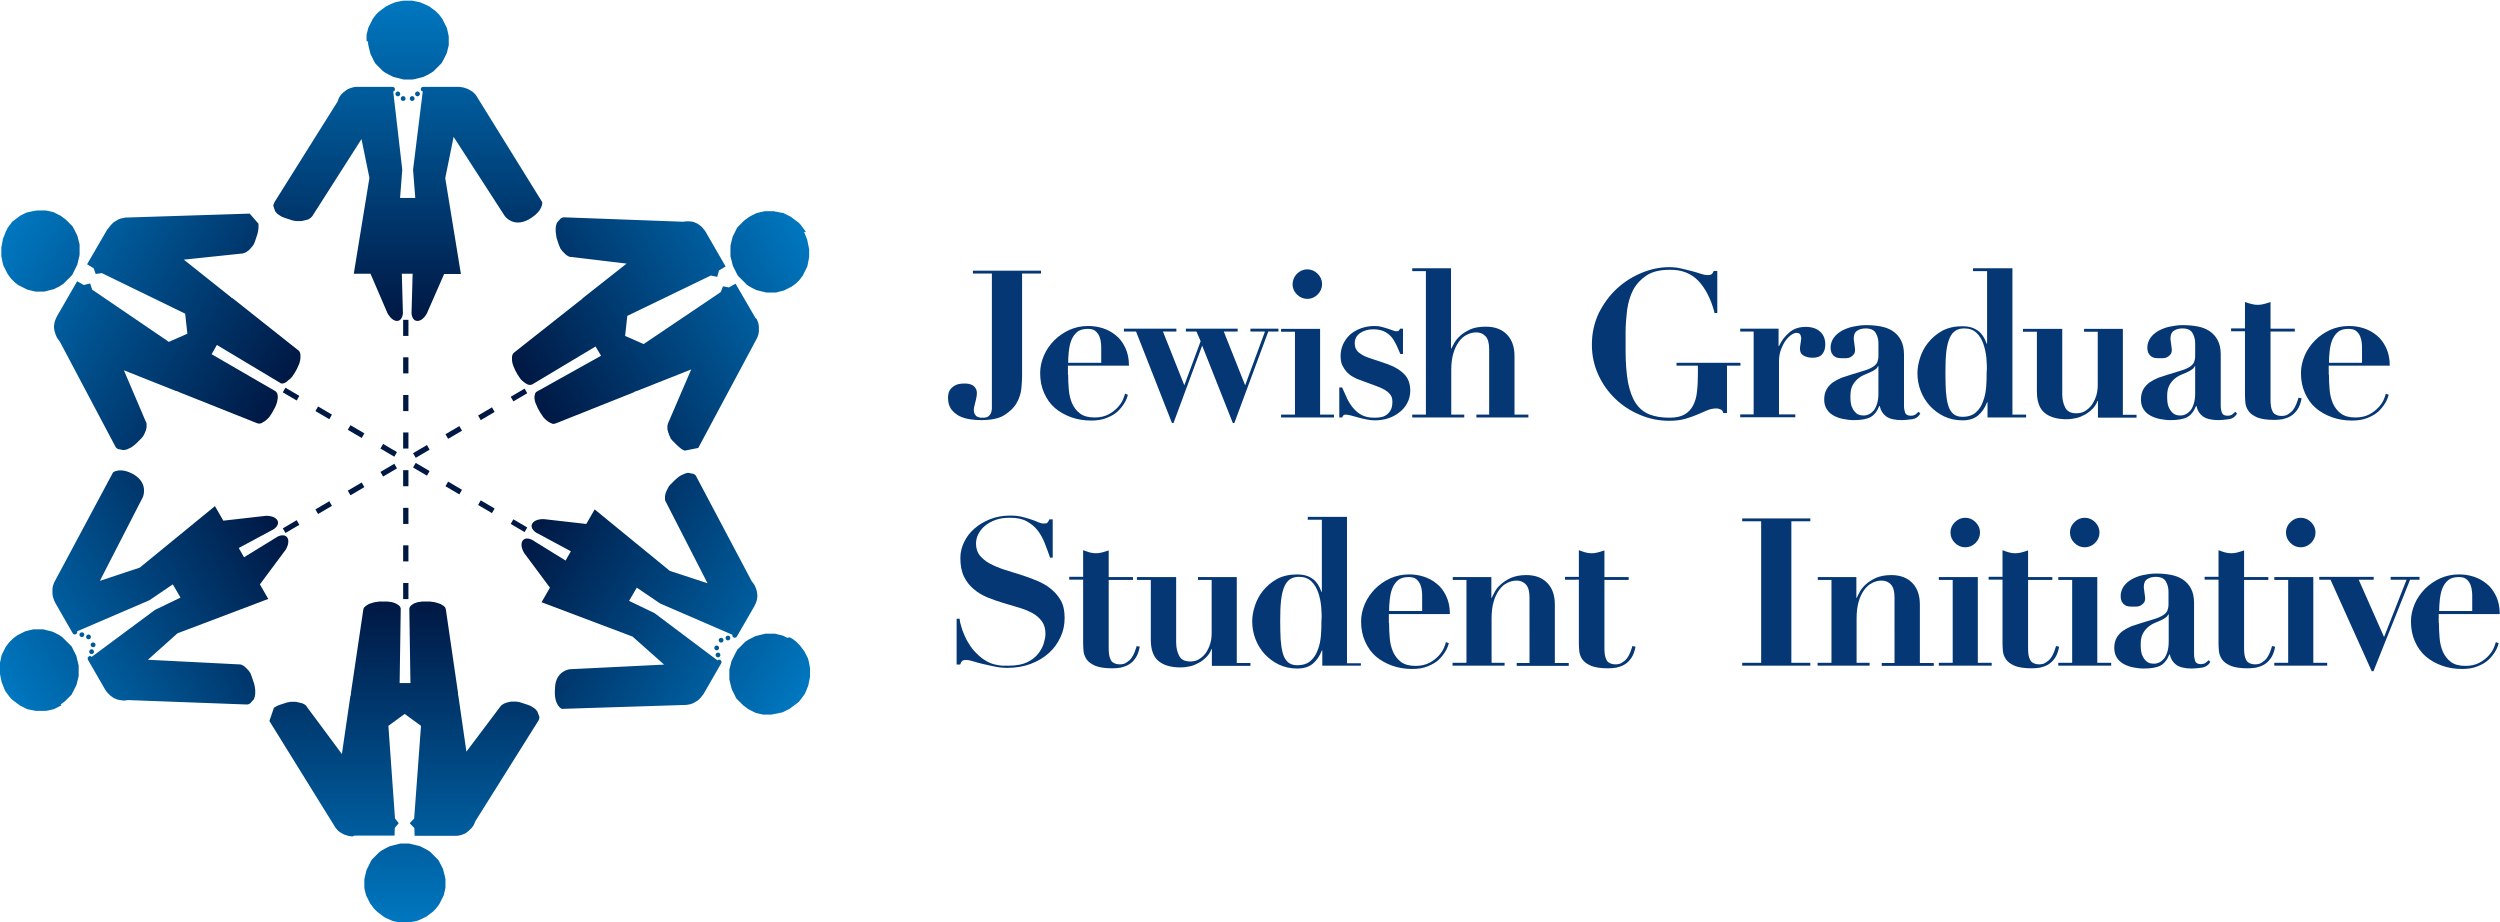 <?xml version="1.0" encoding="utf-8"?>
<!-- Generator: Adobe Illustrator 22.0.1, SVG Export Plug-In . SVG Version: 6.00 Build 0)  -->
<svg version="1.1" id="Layer_1" xmlns="http://www.w3.org/2000/svg" xmlns:xlink="http://www.w3.org/1999/xlink" x="0px" y="0px"
	 viewBox="0 0 1134.2 418.5" style="enable-background:new 0 0 1134.2 418.5;" xml:space="preserve">
<style type="text/css">
	.st0{fill:url(#SVGID_1_);}
	.st1{fill:url(#SVGID_2_);}
	.st2{fill:url(#SVGID_3_);}
	.st3{fill:url(#SVGID_4_);}
	.st4{fill:url(#SVGID_5_);}
	.st5{fill:url(#SVGID_6_);}
	.st6{fill:#001844;}
	.st7{fill:#053775;}
</style>
<g>
	<g>
		
			<linearGradient id="SVGID_1_" gradientUnits="userSpaceOnUse" x1="584.118" y1="-418.031" x2="584.118" y2="-275.06" gradientTransform="matrix(-1 0 0 -1 767.582 -1.459)">
			<stop  offset="0" style="stop-color:#0076BE"/>
			<stop  offset="1" style="stop-color:#001844"/>
		</linearGradient>
		<path class="st0" d="M160.9,379.1h0.2H179l0.1-3.5l1.8-2.1l-1.7-2.2l-3-42l7.4-5.4l7.4,5.4l-3.1,42l-2,2.2l2.1,2.2l0.1,3.5h18.3
			l0.9,0l0.8-0.1l0.8-0.2l0.7-0.2l0.8-0.3l0.7-0.3l0.6-0.4l0.6-0.5l0.6-0.5l0.5-0.5l0.5-0.5l0.5-0.6l0.4-0.6l0.3-0.6l0.3-0.7
			l0.3-0.7l28.6-45.6l0.2-0.4l0.1-0.4l0.1-0.5l0-0.4l-0.9-2.4l-0.4-0.5l-0.4-0.5l-0.5-0.4l-0.6-0.4l-0.6-0.4l-0.7-0.4l-0.8-0.3
			l-0.8-0.3l-1.3-0.4l-0.3-0.1l-0.3-0.1l-0.3-0.1l-0.3-0.1l-0.3-0.1l-0.3-0.1l-0.3-0.1l-0.3,0l-0.3-0.1l-0.3,0l-0.3-0.1l-0.3,0
			l-0.3,0l-0.3,0h-0.3h-0.3l-0.5,0l-0.5,0l-0.5,0.1l-0.5,0.1l-0.4,0.1l-0.4,0.1l-0.4,0.1l-0.4,0.2l-0.4,0.1l-0.4,0.2l-0.3,0.2
			l-0.3,0.2l-0.3,0.2l-0.3,0.3l-0.3,0.3l-0.2,0.3l-15.2,20.2l-3.6-24.9l0-0.2l-0.1-0.2l0-0.3l-0.1-0.2l0-0.2l0-0.2l0-0.2l0-0.2
			l-5.5-37.7l-0.1-0.4l-0.1-0.4l-0.2-0.4l-0.3-0.3l-0.3-0.3l-0.5-0.3l-0.5-0.3l-0.5-0.3l-0.6-0.2l-0.6-0.2l-0.7-0.2l-0.7-0.2
			l-0.7-0.1l-0.7-0.1l-0.7-0.1l-0.8,0h-1.2l-0.8,0l-0.7,0l-0.7,0.1l-0.7,0.1l-0.7,0.1l-0.6,0.2l-0.6,0.2l-0.5,0.2l-0.5,0.3l-0.4,0.3
			l-0.4,0.3l-0.3,0.3l-0.2,0.3l-0.2,0.4l-0.1,0.4l0,0.4l0.5,33.4h-4.9l0.5-33.4l0-0.4l-0.1-0.4l-0.2-0.4l-0.2-0.3l-0.3-0.3l-0.4-0.3
			l-0.5-0.3l-0.5-0.3l-0.5-0.2l-0.6-0.2l-0.6-0.2l-0.7-0.1l-0.7-0.1l-0.7-0.1l-0.7,0l-0.8,0l-1.3,0l-0.8,0l-0.8,0.1l-0.7,0.1
			l-0.7,0.1l-0.7,0.2l-0.7,0.2l-0.6,0.2l-0.6,0.2l-0.5,0.3l-0.5,0.3l-0.4,0.3l-0.4,0.3l-0.3,0.3l-0.3,0.4l-0.1,0.4l-0.1,0.4
			l-5.6,37.7l0,0.2l0,0.2l0,0.2l0,0.2l-0.1,0.2l-0.1,0.3l-0.1,0.2l0,0.2l-3.8,26l-15.8-21.3l-0.2-0.3l-0.2-0.3l-0.3-0.3l-0.3-0.2
			l-0.3-0.2l-0.4-0.2l-0.4-0.2l-0.4-0.1l-0.4-0.1l-0.4-0.1l-0.4-0.1l-0.5-0.1l-0.4-0.1l-0.5-0.1l-0.5,0l-0.5,0l-0.3,0h-0.3l-0.3,0
			l-0.3,0l-0.3,0l-0.3,0.1l-0.3,0l-0.3,0.1l-0.3,0l-0.3,0.1l-0.3,0.1l-0.3,0.1l-0.3,0.1l-0.3,0.1l-0.3,0.1l-0.3,0.1l-1.3,0.4
			l-0.8,0.3l-0.7,0.3l-0.7,0.4l-0.6,0.4l0,0l-0.1,0.1l0,0l0,0.1l-2,5.8l29.8,48.1l0.3,0.5l0.4,0.4l0.4,0.5l0.4,0.4l0.5,0.4l0.5,0.3
			l0.5,0.3l0.5,0.3l0.6,0.3l0.6,0.2l0.6,0.2l0.6,0.2l0.6,0.1l0.7,0.1l0.6,0.1L160.9,379.1 M183.6,418.5c0.2,0,0.3,0,0.5,0
			c0.2,0,0.4,0,0.5,0c0.2,0,0.3,0,0.5,0c0.2,0,0.3,0,0.5,0c0.2,0,0.3,0,0.5-0.1c0.2,0,0.3-0.1,0.5-0.1c0.2,0,0.3-0.1,0.5-0.1
			c0.2,0,0.3-0.1,0.5-0.1c0.2,0,0.3-0.1,0.5-0.1c0.2,0,0.3-0.1,0.5-0.1c0.2,0,0.3-0.1,0.5-0.1c0.2-0.1,0.3-0.1,0.5-0.2
			c0.2,0,0.3-0.1,0.5-0.2c0.2-0.1,0.3-0.1,0.5-0.2c0.2-0.1,0.3-0.1,0.5-0.2c0.1-0.1,0.3-0.1,0.4-0.2c0.2-0.1,0.3-0.1,0.4-0.2
			c0.1-0.1,0.3-0.1,0.4-0.2c0.1-0.1,0.3-0.2,0.4-0.2c0.1-0.1,0.3-0.2,0.4-0.2c0.1-0.1,0.3-0.2,0.4-0.2c0.1-0.1,0.3-0.2,0.4-0.3
			c0.1-0.1,0.3-0.2,0.4-0.3c0.1-0.1,0.3-0.2,0.4-0.3c0.1-0.1,0.3-0.2,0.4-0.3c0.1-0.1,0.2-0.2,0.4-0.3c0.1-0.1,0.3-0.2,0.4-0.3
			c0.1-0.1,0.2-0.2,0.4-0.3c0.1-0.1,0.2-0.2,0.3-0.3c0.1-0.1,0.2-0.2,0.3-0.3c0.1-0.1,0.2-0.2,0.3-0.3c0.1-0.1,0.2-0.2,0.3-0.3
			c0.1-0.1,0.2-0.2,0.3-0.3c0.1-0.1,0.2-0.2,0.3-0.4c0.1-0.1,0.2-0.2,0.3-0.4c0.1-0.1,0.2-0.3,0.3-0.4c0.1-0.1,0.2-0.2,0.3-0.4
			c0.1-0.1,0.2-0.3,0.3-0.4c0.1-0.1,0.2-0.3,0.2-0.4c0.1-0.1,0.2-0.3,0.2-0.4c0.1-0.1,0.2-0.3,0.2-0.4c0.1-0.1,0.1-0.3,0.2-0.4
			c0.1-0.1,0.1-0.3,0.2-0.4c0.1-0.1,0.1-0.3,0.2-0.4c0.1-0.1,0.1-0.3,0.2-0.4c0.1-0.1,0.1-0.3,0.2-0.4c0.1-0.1,0.1-0.3,0.2-0.4
			c0-0.1,0.1-0.3,0.2-0.4c0-0.1,0.1-0.3,0.1-0.4c0-0.1,0.1-0.3,0.1-0.4c0-0.1,0.1-0.3,0.1-0.4c0-0.1,0.1-0.3,0.1-0.4
			c0-0.1,0.1-0.3,0.1-0.4c0-0.2,0.1-0.3,0.1-0.4c0-0.2,0-0.3,0.1-0.5c0-0.2,0-0.3,0.1-0.5c0-0.2,0-0.3,0-0.5c0-0.1,0-0.3,0-0.5
			c0-0.2,0-0.3,0-0.4c0-0.2,0-0.3,0-0.5c0-0.2,0-0.3,0-0.5c0-0.2,0-0.3,0-0.5c0-0.2,0-0.3,0-0.5c0-0.2,0-0.3,0-0.5
			c0-0.1,0-0.3-0.1-0.4c0-0.2,0-0.3-0.1-0.5c0-0.2,0-0.3-0.1-0.5c0-0.1-0.1-0.3-0.1-0.4c0-0.1-0.1-0.3-0.1-0.4
			c0-0.1-0.1-0.3-0.1-0.4c0-0.1-0.1-0.3-0.1-0.4c0-0.1-0.1-0.3-0.1-0.4c0-0.1-0.1-0.3-0.1-0.4c0-0.1-0.1-0.3-0.1-0.4
			c0-0.1-0.1-0.3-0.1-0.4c0-0.1-0.1-0.3-0.2-0.4c0-0.1-0.1-0.3-0.2-0.4c-0.1-0.1-0.1-0.3-0.2-0.4c-0.1-0.1-0.1-0.3-0.2-0.4
			c-0.1-0.1-0.1-0.2-0.2-0.4c-0.1-0.1-0.1-0.3-0.2-0.4c-0.1-0.1-0.2-0.2-0.2-0.4c-0.1-0.1-0.2-0.2-0.2-0.4c-0.1-0.1-0.2-0.2-0.2-0.4
			c-0.1-0.1-0.2-0.2-0.2-0.3c-0.1-0.1-0.2-0.2-0.2-0.3c-0.1-0.1-0.2-0.2-0.3-0.3c-0.1-0.1-0.2-0.2-0.3-0.3c-0.1-0.1-0.2-0.2-0.3-0.3
			c-0.1-0.1-0.2-0.2-0.3-0.3c-0.1-0.1-0.2-0.2-0.3-0.3c-0.1-0.1-0.2-0.2-0.3-0.3c-0.1-0.1-0.2-0.2-0.3-0.3c-0.1-0.1-0.2-0.2-0.3-0.3
			c-0.1-0.1-0.2-0.2-0.3-0.3c-0.1-0.1-0.2-0.2-0.3-0.3c-0.1-0.1-0.2-0.2-0.3-0.3c-0.1-0.1-0.2-0.2-0.3-0.3c-0.1-0.1-0.2-0.2-0.3-0.2
			c-0.1-0.1-0.2-0.2-0.3-0.2c-0.1-0.1-0.2-0.2-0.3-0.2c-0.1-0.1-0.2-0.1-0.3-0.2c-0.1-0.1-0.2-0.1-0.4-0.2c-0.1-0.1-0.2-0.2-0.4-0.2
			c-0.1-0.1-0.2-0.1-0.3-0.2c-0.1-0.1-0.2-0.1-0.4-0.2c-0.1-0.1-0.2-0.1-0.4-0.2c-0.1-0.1-0.2-0.1-0.4-0.2c-0.1-0.1-0.3-0.1-0.4-0.2
			c-0.1-0.1-0.3-0.1-0.4-0.2c-0.1-0.1-0.3-0.1-0.4-0.2c-0.1-0.1-0.3-0.1-0.4-0.1c-0.1-0.1-0.3-0.1-0.4-0.1c-0.1-0.1-0.3-0.1-0.4-0.1
			c-0.1,0-0.3-0.1-0.4-0.1c-0.1,0-0.3-0.1-0.4-0.1c-0.1,0-0.3-0.1-0.4-0.1c-0.1,0-0.3-0.1-0.4-0.1c-0.1,0-0.3-0.1-0.4-0.1
			c-0.1,0-0.3-0.1-0.4-0.1c-0.1,0-0.3,0-0.4-0.1c-0.1,0-0.3,0-0.4-0.1c-0.1,0-0.3,0-0.4-0.1c-0.1,0-0.3,0-0.4,0c-0.1,0-0.3,0-0.4,0
			c-0.1,0-0.3,0-0.4,0c-0.2,0-0.3,0-0.4,0c-0.2,0-0.3,0-0.4,0c-0.1,0-0.3,0-0.4,0c-0.1,0-0.3,0-0.4,0c-0.1,0-0.3,0-0.4,0
			c-0.1,0-0.3,0-0.4,0c-0.1,0-0.3,0-0.4,0c-0.1,0-0.3,0-0.4,0.1c-0.1,0-0.3,0-0.4,0.1c-0.1,0-0.3,0-0.4,0.1c-0.1,0-0.3,0-0.4,0.1
			c-0.1,0-0.3,0.1-0.4,0.1c-0.1,0-0.3,0.1-0.4,0.1c-0.1,0-0.3,0.1-0.4,0.1c-0.1,0-0.3,0.1-0.4,0.1c-0.1,0-0.3,0.1-0.4,0.1
			c-0.1,0-0.3,0.1-0.4,0.1c-0.1,0-0.3,0.1-0.4,0.1c-0.1,0-0.3,0.1-0.4,0.1c-0.1,0.1-0.3,0.1-0.4,0.2c-0.1,0.1-0.2,0.1-0.4,0.2
			c-0.1,0.1-0.3,0.1-0.4,0.2c-0.1,0.1-0.2,0.1-0.4,0.2c-0.1,0.1-0.3,0.1-0.4,0.2c-0.1,0.1-0.2,0.1-0.4,0.2c-0.1,0.1-0.2,0.1-0.3,0.2
			c-0.1,0.1-0.2,0.1-0.4,0.2c-0.1,0.1-0.2,0.1-0.4,0.2c-0.1,0.1-0.2,0.1-0.3,0.2c-0.1,0.1-0.2,0.2-0.3,0.2c-0.1,0.1-0.2,0.2-0.3,0.2
			c-0.1,0.1-0.2,0.2-0.3,0.2c-0.1,0.1-0.2,0.2-0.3,0.3c-0.1,0.1-0.2,0.2-0.3,0.3c-0.1,0.1-0.2,0.2-0.3,0.3c-0.1,0.1-0.2,0.2-0.3,0.3
			c-0.1,0.1-0.2,0.2-0.3,0.3c-0.1,0.1-0.2,0.2-0.3,0.3c-0.1,0.1-0.2,0.2-0.3,0.3c-0.1,0.1-0.2,0.2-0.3,0.3c-0.1,0.1-0.2,0.2-0.3,0.3
			c-0.1,0.1-0.2,0.2-0.3,0.3c-0.1,0.1-0.2,0.2-0.3,0.3c-0.1,0.1-0.2,0.2-0.2,0.3c-0.1,0.1-0.2,0.2-0.2,0.3c-0.1,0.1-0.2,0.2-0.2,0.3
			c-0.1,0.1-0.2,0.2-0.2,0.4c-0.1,0.1-0.1,0.2-0.2,0.4c-0.1,0.1-0.1,0.2-0.2,0.4c-0.1,0.1-0.1,0.3-0.2,0.4c-0.1,0.1-0.1,0.3-0.2,0.4
			c-0.1,0.1-0.1,0.3-0.2,0.4c-0.1,0.1-0.1,0.3-0.2,0.4c-0.1,0.1-0.1,0.3-0.2,0.4c-0.1,0.1-0.1,0.3-0.2,0.4c-0.1,0.1-0.1,0.3-0.2,0.4
			c0,0.1-0.1,0.3-0.1,0.4c0,0.1-0.1,0.3-0.1,0.4c0,0.1-0.1,0.3-0.1,0.4c0,0.2-0.1,0.3-0.1,0.4c0,0.1-0.1,0.3-0.1,0.4
			c0,0.2-0.1,0.3-0.1,0.5c0,0.1-0.1,0.3-0.1,0.4c0,0.1-0.1,0.3-0.1,0.4c0,0.1,0,0.3-0.1,0.4c0,0.2,0,0.3-0.1,0.5c0,0.2,0,0.3,0,0.5
			c0,0.2,0,0.3,0,0.5c0,0.2,0,0.3,0,0.5c0,0.2,0,0.3,0,0.5c0,0.1,0,0.3,0,0.5c0,0.1,0,0.3,0,0.4c0,0.2,0,0.3,0,0.5
			c0,0.2,0,0.3,0,0.5c0,0.2,0,0.3,0.1,0.5c0,0.1,0,0.3,0.1,0.5c0,0.1,0,0.3,0.1,0.4c0,0.1,0.1,0.3,0.1,0.4c0,0.1,0.1,0.3,0.1,0.4
			c0,0.1,0.1,0.3,0.1,0.4c0,0.1,0.1,0.3,0.1,0.4c0.1,0.1,0.1,0.3,0.1,0.4c0,0.1,0.1,0.3,0.2,0.4c0.1,0.1,0.1,0.3,0.2,0.4
			c0.1,0.1,0.1,0.3,0.2,0.4c0.1,0.1,0.1,0.3,0.2,0.4c0.1,0.1,0.1,0.3,0.2,0.4c0.1,0.1,0.1,0.3,0.2,0.4c0.1,0.1,0.1,0.3,0.2,0.4
			c0.1,0.1,0.2,0.3,0.2,0.4c0.1,0.1,0.2,0.3,0.2,0.4c0.1,0.1,0.2,0.3,0.3,0.4c0.1,0.1,0.2,0.3,0.3,0.4c0.1,0.1,0.2,0.2,0.3,0.4
			c0.1,0.1,0.2,0.3,0.3,0.4c0.1,0.1,0.2,0.2,0.3,0.4c0.1,0.1,0.2,0.2,0.3,0.4c0.1,0.1,0.2,0.2,0.3,0.3c0.1,0.1,0.2,0.2,0.3,0.3
			c0.1,0.1,0.2,0.2,0.3,0.3c0.1,0.1,0.2,0.2,0.3,0.3c0.1,0.1,0.2,0.2,0.3,0.3c0.1,0.1,0.2,0.2,0.4,0.3c0.1,0.1,0.2,0.2,0.4,0.3
			c0.1,0.1,0.3,0.2,0.4,0.3c0.1,0.1,0.2,0.2,0.4,0.3c0.1,0.1,0.3,0.2,0.4,0.3c0.1,0.1,0.3,0.2,0.4,0.3c0.1,0.1,0.3,0.2,0.4,0.3
			c0.1,0.1,0.3,0.2,0.4,0.3c0.1,0.1,0.3,0.2,0.4,0.2c0.1,0.1,0.3,0.2,0.4,0.2c0.1,0.1,0.3,0.2,0.4,0.2c0.1,0.1,0.3,0.1,0.5,0.2
			c0.1,0.1,0.3,0.1,0.4,0.2c0.1,0.1,0.3,0.1,0.5,0.2c0.1,0.1,0.3,0.1,0.4,0.2c0.2,0.1,0.3,0.1,0.5,0.2c0.2,0,0.3,0.1,0.5,0.2
			c0.1,0,0.3,0.1,0.5,0.1c0.2,0,0.3,0.1,0.5,0.1c0.2,0,0.3,0.1,0.5,0.1c0.2,0,0.3,0.1,0.5,0.1c0.2,0,0.3,0.1,0.5,0.1
			c0.2,0,0.3,0.1,0.5,0.1c0.2,0,0.3,0.1,0.5,0.1c0.2,0,0.3,0,0.5,0c0.2,0,0.3,0,0.5,0c0.2,0,0.3,0,0.5,0
			C183.2,418.5,183.4,418.5,183.6,418.5"/>
		<linearGradient id="SVGID_2_" gradientUnits="userSpaceOnUse" x1="184.986" y1="1.897" x2="184.986" y2="144.865">
			<stop  offset="0" style="stop-color:#0076BE"/>
			<stop  offset="1" style="stop-color:#001844"/>
		</linearGradient>
		<path class="st1" d="M166.3,18.4c0-0.2,0-0.3,0-0.5c0-0.2,0-0.3,0-0.5c0-0.2,0-0.3,0-0.4c0-0.2,0-0.3,0-0.5c0-0.1,0-0.3,0-0.5
			c0-0.1,0-0.3,0.1-0.5c0-0.1,0-0.3,0.1-0.5c0-0.1,0.1-0.3,0.1-0.4c0-0.1,0.1-0.3,0.1-0.4c0-0.1,0.1-0.3,0.1-0.4
			c0-0.1,0.1-0.3,0.1-0.4c0-0.1,0.1-0.3,0.1-0.4c0-0.1,0.1-0.3,0.1-0.4c0.1-0.1,0.1-0.3,0.2-0.4c0-0.1,0.1-0.3,0.2-0.4
			c0.1-0.1,0.1-0.3,0.2-0.4c0.1-0.1,0.1-0.3,0.2-0.4c0.1-0.1,0.1-0.3,0.2-0.4c0.1-0.1,0.1-0.3,0.2-0.4c0.1-0.1,0.1-0.3,0.2-0.4
			c0.1-0.1,0.1-0.3,0.2-0.4c0.1-0.1,0.2-0.3,0.2-0.4c0.1-0.1,0.2-0.3,0.2-0.4c0.1-0.1,0.2-0.3,0.3-0.4c0.1-0.1,0.2-0.3,0.3-0.4
			c0.1-0.1,0.2-0.3,0.3-0.4c0.1-0.1,0.2-0.2,0.3-0.4c0.1-0.1,0.2-0.2,0.3-0.4c0.1-0.1,0.2-0.2,0.3-0.3c0.1-0.1,0.2-0.2,0.3-0.3
			c0.1-0.1,0.2-0.2,0.3-0.3c0.1-0.1,0.2-0.2,0.3-0.3c0.1-0.1,0.2-0.2,0.4-0.3c0.1-0.1,0.2-0.2,0.4-0.3c0.1-0.1,0.2-0.2,0.4-0.3
			c0.1-0.1,0.2-0.2,0.4-0.3c0.1-0.1,0.3-0.2,0.4-0.3c0.1-0.1,0.3-0.2,0.4-0.3c0.1-0.1,0.3-0.2,0.4-0.3c0.1-0.1,0.3-0.2,0.4-0.3
			c0.1-0.1,0.3-0.2,0.4-0.2c0.1-0.1,0.3-0.2,0.4-0.2c0.1-0.1,0.3-0.2,0.4-0.2c0.1-0.1,0.3-0.1,0.4-0.2c0.1-0.1,0.3-0.1,0.4-0.2
			c0.1-0.1,0.3-0.1,0.4-0.2c0.2-0.1,0.3-0.1,0.5-0.2c0.2-0.1,0.3-0.1,0.5-0.2c0.2-0.1,0.3-0.1,0.5-0.2c0.2-0.1,0.3-0.1,0.5-0.2
			c0.2,0,0.3-0.1,0.5-0.1c0.2,0,0.3-0.1,0.5-0.1c0.2,0,0.3-0.1,0.5-0.1c0.2,0,0.3-0.1,0.5-0.1c0.2,0,0.3-0.1,0.5-0.1
			c0.2,0,0.3-0.1,0.5-0.1c0.2,0,0.3,0,0.5-0.1c0.2,0,0.3,0,0.5,0c0.2,0,0.3,0,0.5,0c0.2,0,0.4,0,0.5,0c0.2,0,0.4,0,0.5,0
			c0.2,0,0.4,0,0.5,0c0.2,0,0.4,0,0.5,0c0.2,0,0.3,0,0.5,0c0.2,0,0.3,0,0.5,0c0.2,0,0.4,0,0.5,0.1c0.2,0,0.3,0.1,0.5,0.1
			c0.2,0,0.3,0.1,0.5,0.1c0.2,0,0.3,0.1,0.5,0.1c0.2,0,0.3,0.1,0.5,0.1c0.2,0,0.3,0.1,0.5,0.1c0.2,0,0.3,0.1,0.5,0.1
			c0.2,0,0.3,0.1,0.5,0.2c0.2,0,0.3,0.1,0.5,0.2c0.2,0.1,0.3,0.1,0.5,0.2c0.2,0.1,0.3,0.1,0.5,0.2c0.2,0.1,0.3,0.1,0.4,0.2
			c0.2,0.1,0.3,0.1,0.5,0.2c0.1,0.1,0.3,0.1,0.4,0.2c0.1,0.1,0.3,0.2,0.4,0.2c0.1,0.1,0.3,0.2,0.4,0.2c0.1,0.1,0.3,0.2,0.4,0.2
			c0.1,0.1,0.3,0.2,0.4,0.3c0.1,0.1,0.3,0.2,0.4,0.3c0.1,0.1,0.3,0.2,0.4,0.3c0.1,0.1,0.2,0.2,0.4,0.3c0.1,0.1,0.3,0.2,0.4,0.3
			c0.1,0.1,0.2,0.2,0.4,0.3c0.1,0.1,0.2,0.2,0.4,0.3c0.1,0.1,0.2,0.2,0.3,0.3c0.1,0.1,0.2,0.2,0.3,0.3c0.1,0.1,0.2,0.2,0.3,0.3
			c0.1,0.1,0.2,0.2,0.3,0.3c0.1,0.1,0.2,0.2,0.3,0.3c0.1,0.1,0.2,0.2,0.3,0.4c0.1,0.1,0.2,0.2,0.3,0.4c0.1,0.1,0.2,0.3,0.3,0.4
			c0.1,0.1,0.2,0.2,0.3,0.4c0.1,0.1,0.2,0.3,0.3,0.4c0.1,0.1,0.2,0.3,0.2,0.4c0.1,0.1,0.2,0.3,0.2,0.4c0.1,0.1,0.2,0.3,0.2,0.4
			c0.1,0.1,0.2,0.3,0.2,0.4c0.1,0.1,0.1,0.3,0.2,0.4c0.1,0.1,0.1,0.3,0.2,0.4c0.1,0.1,0.1,0.3,0.2,0.4c0.1,0.1,0.1,0.3,0.2,0.4
			c0.1,0.1,0.1,0.3,0.2,0.4c0.1,0.1,0.1,0.3,0.2,0.4c0,0.1,0.1,0.3,0.1,0.4c0,0.1,0.1,0.3,0.1,0.4c0,0.1,0.1,0.3,0.1,0.4
			c0,0.1,0.1,0.3,0.1,0.4c0,0.1,0.1,0.3,0.1,0.4c0,0.2,0,0.3,0.1,0.4c0,0.2,0,0.3,0.1,0.5c0,0.2,0,0.3,0.1,0.5c0,0.1,0,0.3,0.1,0.5
			c0,0.2,0,0.3,0,0.5c0,0.1,0,0.3,0,0.4c0,0.1,0,0.3,0,0.5c0,0.2,0,0.3,0,0.5c0,0.2,0,0.3,0,0.5c0,0.2,0,0.3,0,0.5
			c0,0.2,0,0.3,0,0.5c0,0.1,0,0.3,0,0.5c0,0.2,0,0.3-0.1,0.5c0,0.2,0,0.3-0.1,0.4c0,0.1-0.1,0.3-0.1,0.4c0,0.1-0.1,0.3-0.1,0.4
			c0,0.1-0.1,0.3-0.1,0.4c0,0.1-0.1,0.3-0.1,0.4c0,0.1-0.1,0.3-0.1,0.4c0,0.1-0.1,0.3-0.1,0.4c0,0.1-0.1,0.3-0.1,0.4
			c0,0.1-0.1,0.3-0.2,0.4c-0.1,0.1-0.1,0.3-0.2,0.4c-0.1,0.1-0.1,0.3-0.2,0.4c-0.1,0.1-0.1,0.3-0.2,0.4c-0.1,0.1-0.1,0.3-0.2,0.4
			c-0.1,0.1-0.1,0.3-0.2,0.4c-0.1,0.1-0.1,0.3-0.2,0.4c-0.1,0.1-0.1,0.2-0.2,0.4c-0.1,0.1-0.1,0.2-0.2,0.4c-0.1,0.1-0.2,0.2-0.2,0.4
			c-0.1,0.1-0.2,0.2-0.2,0.3c-0.1,0.1-0.2,0.2-0.2,0.3c-0.1,0.1-0.2,0.2-0.3,0.3c-0.1,0.1-0.2,0.2-0.3,0.3c-0.1,0.1-0.2,0.2-0.3,0.3
			c-0.1,0.1-0.2,0.2-0.3,0.3c-0.1,0.1-0.2,0.2-0.3,0.3c-0.1,0.1-0.2,0.2-0.3,0.3c-0.1,0.1-0.2,0.2-0.3,0.3c-0.1,0.1-0.2,0.2-0.3,0.3
			c-0.1,0.1-0.2,0.2-0.3,0.3c-0.1,0.1-0.2,0.2-0.3,0.3c-0.1,0.1-0.2,0.2-0.3,0.3c-0.1,0.1-0.2,0.2-0.3,0.3c-0.1,0.1-0.2,0.2-0.3,0.2
			c-0.1,0.1-0.2,0.2-0.3,0.2c-0.1,0.1-0.2,0.2-0.3,0.2c-0.1,0.1-0.2,0.1-0.3,0.2c-0.1,0.1-0.2,0.1-0.3,0.2c-0.1,0.1-0.2,0.1-0.4,0.2
			c-0.1,0.1-0.2,0.1-0.3,0.2c-0.1,0.1-0.2,0.1-0.4,0.2c-0.1,0.1-0.2,0.1-0.4,0.2c-0.1,0.1-0.2,0.1-0.4,0.2c-0.1,0.1-0.2,0.1-0.4,0.2
			c-0.1,0.1-0.3,0.1-0.4,0.2c-0.1,0.1-0.3,0.1-0.4,0.2c-0.1,0-0.3,0.1-0.4,0.1c-0.1,0.1-0.3,0.1-0.4,0.1c-0.1,0-0.3,0.1-0.4,0.1
			c-0.1,0-0.3,0.1-0.4,0.1c-0.1,0-0.3,0.1-0.4,0.1c-0.1,0-0.3,0.1-0.4,0.1c-0.1,0-0.3,0.1-0.4,0.1c-0.1,0-0.3,0.1-0.4,0.1
			c-0.1,0-0.3,0.1-0.4,0.1c-0.1,0-0.3,0.1-0.4,0.1c-0.1,0-0.3,0-0.4,0.1c-0.1,0-0.3,0-0.4,0.1c-0.1,0-0.3,0-0.4,0
			c-0.1,0-0.3,0-0.4,0c-0.1,0-0.3,0-0.4,0c-0.1,0-0.3,0-0.4,0c-0.1,0-0.3,0-0.4,0c-0.1,0-0.3,0-0.4,0c-0.1,0-0.3,0-0.4,0
			c-0.1,0-0.3,0-0.4,0c-0.1,0-0.3,0-0.4,0c-0.1,0-0.3,0-0.4,0c-0.2,0-0.3,0-0.4-0.1c-0.1,0-0.3,0-0.4-0.1c-0.1,0-0.3,0-0.4-0.1
			c-0.1,0-0.3-0.1-0.4-0.1c-0.1,0-0.3-0.1-0.4-0.1c-0.1,0-0.3-0.1-0.4-0.1c-0.1,0-0.3-0.1-0.4-0.1c-0.1,0-0.3-0.1-0.4-0.1
			c-0.1,0-0.3-0.1-0.4-0.1c-0.1,0-0.3-0.1-0.4-0.1c-0.1,0-0.3-0.1-0.4-0.1c-0.1,0-0.2-0.1-0.4-0.1c-0.1,0-0.3-0.1-0.4-0.2
			c-0.1-0.1-0.3-0.1-0.4-0.2c-0.1-0.1-0.3-0.1-0.4-0.2c-0.1-0.1-0.2-0.1-0.4-0.2c-0.1-0.1-0.2-0.1-0.4-0.2c-0.1-0.1-0.2-0.1-0.4-0.2
			c-0.1-0.1-0.2-0.1-0.3-0.2c-0.1-0.1-0.2-0.1-0.4-0.2c-0.1-0.1-0.2-0.1-0.4-0.2s-0.2-0.1-0.3-0.2c-0.1-0.1-0.2-0.2-0.3-0.2
			c-0.1-0.1-0.2-0.2-0.3-0.2c-0.1-0.1-0.2-0.2-0.3-0.2c-0.1-0.1-0.2-0.2-0.3-0.3c-0.1-0.1-0.2-0.2-0.3-0.3c-0.1-0.1-0.2-0.2-0.3-0.3
			c-0.1-0.1-0.2-0.2-0.3-0.3c-0.1-0.1-0.2-0.2-0.3-0.3c-0.1-0.1-0.2-0.2-0.3-0.3c-0.1-0.1-0.2-0.2-0.3-0.3c-0.1-0.1-0.2-0.2-0.3-0.3
			c-0.1-0.1-0.2-0.2-0.3-0.3c-0.1-0.1-0.2-0.2-0.3-0.3c-0.1-0.1-0.2-0.2-0.3-0.3c-0.1-0.1-0.2-0.2-0.2-0.3c-0.1-0.1-0.2-0.2-0.2-0.3
			c-0.1-0.1-0.2-0.2-0.2-0.3c-0.1-0.1-0.2-0.2-0.2-0.4c-0.1-0.1-0.2-0.2-0.2-0.4c-0.1-0.1-0.2-0.2-0.2-0.4c-0.1-0.1-0.1-0.2-0.2-0.4
			c-0.1-0.1-0.1-0.2-0.2-0.4c-0.1-0.1-0.1-0.3-0.2-0.4c-0.1-0.1-0.1-0.3-0.2-0.4c-0.1-0.1-0.1-0.3-0.2-0.4c-0.1-0.1-0.1-0.3-0.2-0.4
			c0-0.1-0.1-0.3-0.1-0.4c0-0.1-0.1-0.3-0.1-0.4c0-0.1-0.1-0.3-0.1-0.4c0-0.1-0.1-0.3-0.1-0.4c0-0.1-0.1-0.3-0.1-0.4
			c0-0.1-0.1-0.3-0.1-0.4c0-0.1-0.1-0.3-0.1-0.4c0-0.1-0.1-0.3-0.1-0.4c0-0.1,0-0.3-0.1-0.4c0-0.2,0-0.3-0.1-0.5
			c0-0.2,0-0.3-0.1-0.5c0-0.2,0-0.3,0-0.5c0-0.2,0-0.3,0-0.5C166.3,18.7,166.3,18.5,166.3,18.4z M246,91.7l-29.8-48.1l-0.3-0.5
			l-0.4-0.4l-0.4-0.4l-0.4-0.4l-0.5-0.4l-0.5-0.3l-0.5-0.3l-0.5-0.3l-0.6-0.3l-0.6-0.2l-0.6-0.2l-0.6-0.2l-0.6-0.1l-0.7-0.1
			l-0.6-0.1l-0.7,0h-0.2h-15.5v0c0,0,0,0,0,0c-0.6,0-1.1,0.5-1.1,1.1c0,0.5,0.4,0.9,0.9,1L187.4,77l1,12.8l-6.9,0l1-12.8l-4.1-35.5
			c0.5-0.1,0.8-0.5,0.8-1c0-0.6-0.5-1.1-1.1-1.1c0,0,0,0,0,0h-15.8l-0.8,0l-0.8,0.1l-0.8,0.2l-0.7,0.2l-0.8,0.3l-0.7,0.3l-0.6,0.4
			l-0.6,0.5l-0.6,0.4l-0.5,0.5l-0.5,0.5l-0.5,0.6l-0.4,0.6l-0.3,0.6l-0.3,0.7l-0.2,0.7l-28.6,45.6l-0.2,0.4l-0.1,0.4L124,93l0,0.4
			l0.8,2.4l0.4,0.5l0.4,0.5l0.5,0.4l0.6,0.4l0.6,0.4l0.7,0.4l0.8,0.3l0.8,0.3l1.3,0.4l0.3,0.1l0.3,0.1l0.3,0.1l0.3,0.1l0.3,0.1
			l0.3,0.1l0.3,0.1l0.3,0l0.3,0.1l0.3,0l0.3,0.1h0.3l0.3,0l0.3,0h0.3h0.3h0.5l0.5,0l0.5-0.1l0.5-0.1l0.4-0.1l0.4-0.1l0.4-0.1
			l0.4-0.1l0.4-0.1l0.4-0.2l0.3-0.2l0.3-0.2l0.3-0.2l0.3-0.3l0.3-0.3l0.2-0.3L164,63.1l3.6,17.6l-7.1,43.5h7.6l7.7,17.9
			c0,0,1.8,3.5,4.3,3.5s2.7-3.5,2.7-3.5l-0.5-17.9h4.9l-0.5,17.9c0,0,0.1,3.5,2.7,3.5c2.6,0,4.3-3.5,4.3-3.5l7.8-17.8l7.6,0
			l-7.1-43.5l3.8-18.7l23.2,35.9c0,0,3.8,5.4,10.8,1.6C246.7,95.7,246,91.7,246,91.7z M180.5,41.5c-0.6,0-1.1,0.5-1.1,1.1
			c0,0.6,0.5,1.1,1.1,1.1c0.6,0,1.1-0.5,1.1-1.1C181.5,42,181.1,41.5,180.5,41.5z M189.4,41.5c-0.6,0-1.1,0.5-1.1,1.1
			c0,0.6,0.5,1.1,1.1,1.1c0.6,0,1.1-0.5,1.1-1.1C190.5,42,190,41.5,189.4,41.5z M182.9,43.6c-0.6,0-1.1,0.5-1.1,1.1
			c0,0.6,0.5,1.1,1.1,1.1c0.6,0,1.1-0.5,1.1-1.1C184,44.1,183.5,43.6,182.9,43.6z M187,43.6c-0.6,0-1.1,0.5-1.1,1.1
			c0,0.6,0.5,1.1,1.1,1.1c0.6,0,1.1-0.5,1.1-1.1C188,44.1,187.6,43.6,187,43.6z"/>
		
			<linearGradient id="SVGID_3_" gradientUnits="userSpaceOnUse" x1="1516.359" y1="-603.323" x2="1516.359" y2="-460.346" gradientTransform="matrix(0.5 0.866 -0.866 0.5 -916.697 -905.401)">
			<stop  offset="0" style="stop-color:#0076BE"/>
			<stop  offset="1" style="stop-color:#001844"/>
		</linearGradient>
		<path class="st2" d="M342.8,144.4l-0.1-0.2l-9-15.5l-3,1.7l-2.7-0.5l-1,2.6L292,156.1l-8.4-3.7l1-9.1l37.9-18.3l2.9,0.6l0.8-2.9
			l3-1.8l-9.1-15.8l-0.5-0.7l-0.5-0.6l-0.5-0.6l-0.5-0.5l-0.6-0.5l-0.6-0.4l-0.6-0.4l-0.7-0.3l-0.7-0.3l-0.7-0.2l-0.7-0.1l-0.7-0.1
			l-0.7,0l-0.7,0l-0.7,0.1l-0.8,0.1l-53.8-2l-0.5,0l-0.4,0.1l-0.4,0.2l-0.4,0.2l-1.7,1.9l-0.2,0.6l-0.2,0.6l-0.1,0.6l-0.1,0.7l0,0.7
			v0.8l0.1,0.8l0.1,0.8l0.2,1.3l0.1,0.3l0.1,0.3l0.1,0.3l0.1,0.3l0.1,0.3l0.1,0.3l0.1,0.3l0.1,0.3l0.1,0.3l0.1,0.3l0.1,0.3l0.1,0.2
			l0.1,0.3l0.1,0.2l0.1,0.2l0.1,0.3l0.2,0.4l0.3,0.4l0.3,0.4l0.3,0.4l0.3,0.3l0.3,0.3l0.3,0.3l0.3,0.3l0.3,0.3l0.4,0.3l0.3,0.2
			l0.4,0.2l0.3,0.2l0.4,0.1l0.4,0.1l0.4,0l25,3l-19.8,15.6l-0.2,0.2l-0.2,0.2l-0.2,0.2l-0.2,0.2l-0.1,0.1l-0.2,0.1l-0.1,0.1
			l-0.2,0.1l-29.9,23.6l-0.3,0.3l-0.2,0.3l-0.2,0.4l-0.1,0.4l-0.1,0.5l0,0.5l0,0.5l0,0.6l0.1,0.6l0.1,0.6l0.2,0.7l0.2,0.6l0.3,0.7
			l0.3,0.7l0.3,0.7l0.4,0.7l0.6,1.1l0.4,0.6l0.4,0.6l0.4,0.6l0.4,0.5l0.5,0.5l0.5,0.4l0.5,0.4l0.4,0.3l0.5,0.3l0.4,0.2l0.4,0.2
			l0.4,0.1l0.4,0l0.4,0l0.4-0.1l0.3-0.1l28.7-17.2l2.5,4.2l-29.2,16.3l-0.3,0.2l-0.2,0.3l-0.2,0.3l-0.1,0.4l-0.1,0.4l-0.1,0.5l0,0.5
			l0,0.5l0.1,0.6l0.1,0.6l0.2,0.6l0.2,0.6l0.3,0.6l0.3,0.7l0.3,0.7l0.4,0.7l0.6,1.1l0.4,0.6l0.4,0.6l0.4,0.6l0.4,0.6l0.5,0.5
			l0.5,0.5l0.5,0.4l0.5,0.4l0.5,0.3l0.5,0.3l0.5,0.2l0.4,0.2l0.4,0.1l0.4,0l0.4-0.1l0.4-0.1l35.4-14.1l0.2-0.1l0.1-0.1l0.2-0.1
			l0.2-0.1l0.2-0.1l0.3-0.1l0.2,0l0.2-0.1l24.5-9.7l-10.5,24.4l-0.1,0.4l-0.1,0.3l-0.1,0.4l0,0.4l0,0.4l0,0.4l0,0.4l0.1,0.4l0.1,0.4
			l0.1,0.4l0.1,0.4l0.2,0.4l0.1,0.4l0.2,0.5l0.2,0.4l0.2,0.4l0.1,0.3l0.1,0.3l0.2,0.2l0.2,0.2l0.1,0.2l0.2,0.2l0.2,0.2l0.2,0.2
			l0.2,0.2l0.2,0.2l0.2,0.2l0.2,0.2l0.2,0.2l0.2,0.2l0.2,0.2l0.2,0.2l1,0.9l0.6,0.5l0.6,0.5l0.7,0.4l0.7,0.3l0,0l0.1,0l0,0l0.1,0
			l6-1.2l26.7-49.9l0.2-0.5l0.2-0.6l0.2-0.6l0.1-0.6l0.1-0.6l0-0.6l0-0.6l0-0.6l0-0.6l-0.1-0.6l-0.1-0.6l-0.2-0.6l-0.2-0.6l-0.3-0.6
			l-0.3-0.6L342.8,144.4 M365.5,105c-0.1-0.2-0.2-0.3-0.3-0.4c-0.1-0.1-0.2-0.3-0.3-0.4c-0.1-0.1-0.2-0.3-0.3-0.4
			c-0.1-0.1-0.2-0.3-0.3-0.4c-0.1-0.1-0.2-0.3-0.3-0.4c-0.1-0.1-0.2-0.3-0.3-0.4c-0.1-0.1-0.2-0.3-0.3-0.4c-0.1-0.1-0.2-0.3-0.3-0.4
			c-0.1-0.1-0.2-0.2-0.4-0.4c-0.1-0.1-0.2-0.2-0.4-0.4c-0.1-0.1-0.2-0.2-0.4-0.3c-0.1-0.1-0.2-0.2-0.4-0.3c-0.1-0.1-0.2-0.2-0.4-0.3
			c-0.1-0.1-0.3-0.2-0.4-0.3c-0.1-0.1-0.3-0.2-0.4-0.3c-0.1-0.1-0.3-0.2-0.4-0.3c-0.1-0.1-0.3-0.2-0.4-0.3c-0.1-0.1-0.3-0.2-0.4-0.3
			c-0.1-0.1-0.3-0.2-0.4-0.3c-0.1-0.1-0.3-0.2-0.4-0.2c-0.1-0.1-0.3-0.2-0.4-0.2c-0.1-0.1-0.3-0.1-0.4-0.2c-0.1-0.1-0.3-0.1-0.4-0.2
			c-0.1-0.1-0.3-0.1-0.4-0.2c-0.1-0.1-0.3-0.1-0.4-0.2c-0.2-0.1-0.3-0.1-0.4-0.2c-0.2-0.1-0.3-0.1-0.4-0.2c-0.2-0.1-0.3-0.1-0.5-0.1
			c-0.1,0-0.3-0.1-0.5-0.1c-0.2,0-0.3-0.1-0.5-0.1c-0.1,0-0.3-0.1-0.5-0.1c-0.2,0-0.3-0.1-0.5-0.1c-0.2,0-0.3-0.1-0.5-0.1
			c-0.2,0-0.3-0.1-0.5-0.1c-0.2,0-0.3,0-0.5-0.1c-0.1,0-0.3,0-0.5-0.1c-0.2,0-0.3,0-0.5,0c-0.1,0-0.3,0-0.5,0c-0.2,0-0.3,0-0.5,0
			c-0.1,0-0.3,0-0.4,0c-0.2,0-0.3,0-0.5,0c-0.2,0-0.3,0-0.5,0c-0.2,0-0.3,0-0.5,0c-0.1,0-0.3,0-0.4,0c-0.2,0-0.3,0-0.5,0.1
			c-0.2,0-0.3,0-0.5,0.1c-0.2,0-0.3,0-0.5,0.1c-0.1,0-0.3,0.1-0.5,0.1c-0.1,0-0.3,0.1-0.4,0.1c-0.1,0-0.3,0.1-0.4,0.1
			c-0.1,0-0.3,0.1-0.4,0.1c-0.1,0-0.3,0.1-0.4,0.1c-0.1,0-0.3,0.1-0.4,0.1c-0.1,0.1-0.3,0.1-0.4,0.2c-0.1,0.1-0.3,0.1-0.4,0.2
			s-0.3,0.1-0.4,0.2c-0.1,0.1-0.3,0.1-0.4,0.2c-0.1,0.1-0.3,0.1-0.4,0.2c-0.1,0.1-0.3,0.1-0.4,0.2c-0.1,0.1-0.3,0.1-0.4,0.2
			c-0.1,0.1-0.3,0.2-0.4,0.3c-0.1,0.1-0.3,0.2-0.4,0.2c-0.1,0.1-0.3,0.2-0.4,0.3c-0.1,0.1-0.3,0.2-0.4,0.3c-0.1,0.1-0.2,0.2-0.4,0.3
			c-0.1,0.1-0.2,0.2-0.4,0.3c-0.1,0.1-0.2,0.2-0.4,0.3c-0.1,0.1-0.2,0.2-0.3,0.3c-0.1,0.1-0.2,0.2-0.3,0.3c-0.1,0.1-0.2,0.2-0.3,0.3
			c-0.1,0.1-0.2,0.2-0.3,0.3c-0.1,0.1-0.2,0.2-0.3,0.3c-0.1,0.1-0.2,0.2-0.3,0.3c-0.1,0.1-0.2,0.2-0.3,0.3c-0.1,0.1-0.2,0.2-0.3,0.3
			c-0.1,0.1-0.2,0.2-0.3,0.3c-0.1,0.1-0.2,0.2-0.3,0.3c-0.1,0.1-0.2,0.2-0.2,0.4c-0.1,0.1-0.2,0.2-0.2,0.3c-0.1,0.1-0.2,0.2-0.2,0.4
			c-0.1,0.1-0.2,0.3-0.2,0.4c-0.1,0.1-0.1,0.3-0.2,0.4c-0.1,0.1-0.1,0.3-0.2,0.4c-0.1,0.1-0.1,0.3-0.2,0.4c-0.1,0.1-0.1,0.2-0.2,0.4
			c-0.1,0.1-0.1,0.3-0.2,0.4c-0.1,0.1-0.1,0.3-0.2,0.4c-0.1,0.1-0.1,0.3-0.2,0.4c-0.1,0.1-0.1,0.3-0.1,0.4c0,0.1-0.1,0.3-0.1,0.4
			c0,0.1-0.1,0.3-0.1,0.4c0,0.1-0.1,0.3-0.1,0.4c0,0.1-0.1,0.3-0.1,0.4c0,0.1-0.1,0.3-0.1,0.4c0,0.1-0.1,0.3-0.1,0.4
			c0,0.1,0,0.3-0.1,0.4c0,0.1-0.1,0.3-0.1,0.4c0,0.1,0,0.3-0.1,0.4c0,0.1,0,0.3,0,0.4c0,0.1,0,0.3,0,0.4c0,0.1,0,0.3,0,0.4
			c0,0.1,0,0.3,0,0.4c0,0.1,0,0.3,0,0.4c0,0.1,0,0.3,0,0.4c0,0.1,0,0.3,0,0.4c0,0.1,0,0.3,0,0.4c0,0.1,0,0.3,0,0.4
			c0,0.1,0,0.3,0,0.4c0,0.1,0,0.3,0,0.4c0,0.1,0,0.3,0,0.4c0,0.1,0,0.3,0.1,0.4c0,0.1,0,0.3,0.1,0.4c0,0.2,0,0.3,0.1,0.4
			c0,0.1,0,0.3,0.1,0.4c0,0.1,0.1,0.3,0.1,0.4c0,0.1,0.1,0.3,0.1,0.4c0,0.1,0.1,0.3,0.1,0.4c0,0.1,0.1,0.3,0.1,0.4
			c0,0.1,0.1,0.3,0.1,0.4c0,0.1,0.1,0.3,0.1,0.4c0,0.1,0.1,0.3,0.1,0.4c0,0.1,0.1,0.3,0.2,0.4c0,0.1,0.1,0.3,0.2,0.4
			c0.1,0.1,0.1,0.3,0.2,0.4c0.1,0.1,0.1,0.3,0.2,0.4c0.1,0.1,0.1,0.3,0.2,0.4c0.1,0.1,0.1,0.3,0.2,0.4c0.1,0.1,0.1,0.3,0.2,0.4
			c0.1,0.1,0.1,0.2,0.2,0.4c0.1,0.1,0.1,0.2,0.2,0.4c0.1,0.1,0.2,0.2,0.2,0.4c0.1,0.1,0.2,0.2,0.2,0.4c0.1,0.1,0.2,0.2,0.3,0.3
			c0.1,0.1,0.2,0.2,0.3,0.3c0.1,0.1,0.2,0.2,0.3,0.3c0.1,0.1,0.2,0.2,0.3,0.3c0.1,0.1,0.2,0.2,0.3,0.3c0.1,0.1,0.2,0.2,0.3,0.3
			c0.1,0.1,0.2,0.2,0.3,0.3c0.1,0.1,0.2,0.2,0.3,0.3c0.1,0.1,0.2,0.2,0.3,0.3c0.1,0.1,0.2,0.2,0.3,0.3c0.1,0.1,0.2,0.2,0.3,0.3
			c0.1,0.1,0.2,0.2,0.3,0.3c0.1,0.1,0.2,0.2,0.3,0.3c0.1,0.1,0.2,0.2,0.3,0.3c0.1,0.1,0.2,0.2,0.3,0.2c0.1,0.1,0.2,0.2,0.3,0.2
			c0.1,0.1,0.2,0.2,0.3,0.2c0.1,0.1,0.2,0.2,0.3,0.2c0.1,0.1,0.2,0.1,0.4,0.2c0.1,0.1,0.2,0.1,0.3,0.2c0.1,0.1,0.2,0.1,0.4,0.2
			c0.1,0.1,0.2,0.1,0.4,0.2c0.1,0.1,0.2,0.1,0.4,0.2c0.1,0.1,0.2,0.1,0.4,0.2c0.1,0.1,0.3,0.1,0.4,0.2c0.1,0.1,0.2,0.1,0.4,0.2
			c0.1,0,0.3,0.1,0.4,0.1c0.1,0,0.3,0.1,0.4,0.1c0.1,0,0.3,0.1,0.4,0.1c0.1,0,0.3,0.1,0.4,0.1c0.1,0,0.3,0.1,0.4,0.1
			c0.1,0,0.3,0.1,0.4,0.1c0.1,0,0.3,0.1,0.4,0.1c0.1,0,0.3,0.1,0.4,0.1c0.1,0,0.3,0.1,0.4,0.1c0.1,0,0.3,0,0.4,0.1
			c0.1,0,0.3,0,0.4,0.1c0.1,0,0.3,0,0.4,0c0.1,0,0.3,0,0.4,0c0.1,0,0.3,0,0.4,0c0.1,0,0.3,0,0.4,0c0.1,0,0.3,0,0.4,0
			c0.1,0,0.3,0,0.4,0c0.1,0,0.3,0,0.4,0c0.1,0,0.3,0,0.4,0c0.1,0,0.3,0,0.4,0c0.1,0,0.3,0,0.4,0c0.1,0,0.3,0,0.4,0
			c0.1,0,0.3,0,0.4-0.1c0.1,0,0.3,0,0.4-0.1c0.1,0,0.3-0.1,0.4-0.1c0.1,0,0.3-0.1,0.4-0.1c0.1,0,0.3-0.1,0.4-0.1
			c0.1,0,0.3-0.1,0.4-0.1c0.1,0,0.3-0.1,0.4-0.1c0.1-0.1,0.3-0.1,0.4-0.1c0.1,0,0.3-0.1,0.4-0.1c0.1-0.1,0.3-0.1,0.4-0.2
			c0.1-0.1,0.3-0.1,0.4-0.2c0.1-0.1,0.3-0.1,0.4-0.2c0.1-0.1,0.3-0.1,0.4-0.2c0.1-0.1,0.3-0.1,0.4-0.2c0.1-0.1,0.3-0.1,0.4-0.2
			c0.1-0.1,0.3-0.1,0.4-0.2c0.1-0.1,0.3-0.2,0.4-0.2c0.1-0.1,0.3-0.2,0.4-0.2c0.1-0.1,0.3-0.2,0.4-0.3c0.1-0.1,0.2-0.2,0.4-0.3
			c0.1-0.1,0.2-0.2,0.4-0.3c0.1-0.1,0.2-0.2,0.4-0.3c0.1-0.1,0.2-0.2,0.4-0.3c0.1-0.1,0.2-0.2,0.3-0.3c0.1-0.1,0.2-0.2,0.3-0.3
			c0.1-0.1,0.2-0.2,0.3-0.3c0.1-0.1,0.2-0.2,0.3-0.3c0.1-0.1,0.2-0.2,0.3-0.3c0.1-0.1,0.2-0.2,0.3-0.4c0.1-0.1,0.2-0.2,0.3-0.4
			c0.1-0.1,0.2-0.2,0.3-0.4c0.1-0.1,0.2-0.3,0.3-0.4c0.1-0.1,0.2-0.2,0.3-0.4c0.1-0.1,0.2-0.3,0.2-0.4c0.1-0.1,0.2-0.3,0.2-0.4
			c0.1-0.1,0.2-0.3,0.2-0.4c0.1-0.1,0.1-0.3,0.2-0.4c0.1-0.1,0.1-0.3,0.2-0.4c0.1-0.1,0.1-0.3,0.2-0.4c0.1-0.1,0.1-0.3,0.2-0.4
			c0.1-0.1,0.1-0.3,0.2-0.4c0.1-0.1,0.1-0.3,0.2-0.4c0.1-0.1,0.1-0.3,0.2-0.4c0.1-0.1,0.1-0.3,0.1-0.4c0-0.1,0.1-0.3,0.1-0.4
			c0-0.2,0.1-0.3,0.1-0.5c0-0.2,0.1-0.3,0.1-0.5c0-0.2,0.1-0.3,0.1-0.5c0-0.2,0.1-0.3,0.1-0.5c0-0.2,0.1-0.3,0.1-0.5
			c0-0.2,0-0.3,0.1-0.5c0-0.2,0-0.3,0.1-0.5c0-0.2,0-0.3,0-0.5c0-0.2,0-0.3,0-0.5c0-0.2,0-0.3,0-0.5c0-0.2,0-0.3,0-0.5
			c0-0.2,0-0.3,0-0.5c0-0.2,0-0.3,0-0.5c0-0.2,0-0.3,0-0.5c0-0.2,0-0.3-0.1-0.5c0-0.2,0-0.3-0.1-0.5c0-0.2,0-0.3-0.1-0.5
			c0-0.2,0-0.3-0.1-0.5c0-0.2-0.1-0.3-0.1-0.5c0-0.2-0.1-0.3-0.1-0.5c0-0.2-0.1-0.3-0.1-0.5c0-0.2-0.1-0.3-0.1-0.5
			c0-0.2-0.1-0.3-0.1-0.5c-0.1-0.2-0.1-0.3-0.2-0.5c-0.1-0.2-0.1-0.3-0.2-0.5c-0.1-0.2-0.1-0.3-0.2-0.5c-0.1-0.2-0.1-0.3-0.2-0.5
			c-0.1-0.2-0.1-0.3-0.2-0.5c-0.1-0.2-0.2-0.3-0.2-0.5c-0.1-0.2-0.2-0.3-0.2-0.5C365.7,105.3,365.6,105.2,365.5,105"/>
		
			<linearGradient id="SVGID_4_" gradientUnits="userSpaceOnUse" x1="-747.083" y1="187.731" x2="-747.083" y2="330.704" gradientTransform="matrix(-0.5 -0.866 0.866 -0.5 -532.037 -240.982)">
			<stop  offset="0" style="stop-color:#0076BE"/>
			<stop  offset="1" style="stop-color:#001844"/>
		</linearGradient>
		<path class="st3" d="M27.7,320.1c-0.1,0.1-0.3,0.2-0.4,0.2c-0.1,0.1-0.3,0.1-0.4,0.2c-0.1,0.1-0.3,0.1-0.4,0.2
			c-0.1,0.1-0.3,0.1-0.4,0.2c-0.1,0.1-0.3,0.1-0.4,0.2c-0.1,0.1-0.3,0.1-0.4,0.2c-0.1,0.1-0.3,0.1-0.4,0.2c-0.1,0.1-0.3,0.1-0.4,0.2
			c-0.1,0-0.3,0.1-0.4,0.1c-0.1,0-0.3,0.1-0.4,0.1c-0.1,0-0.3,0.1-0.4,0.1c-0.1,0-0.3,0.1-0.4,0.1c-0.1,0-0.3,0.1-0.4,0.1
			c-0.1,0-0.3,0.1-0.5,0.1c-0.2,0-0.3,0.1-0.5,0.1c-0.2,0-0.3,0-0.5,0.1c-0.2,0-0.3,0-0.5,0c-0.1,0-0.3,0-0.4,0c-0.1,0-0.3,0-0.5,0
			c-0.2,0-0.3,0-0.5,0c-0.2,0-0.3,0-0.5,0c-0.1,0-0.3,0-0.4,0c-0.1,0-0.3,0-0.5,0c-0.2,0-0.3,0-0.5,0c-0.2,0-0.3,0-0.5,0
			c-0.2,0-0.3,0-0.5,0c-0.2,0-0.3,0-0.5-0.1c-0.2,0-0.3-0.1-0.5-0.1c-0.2,0-0.3-0.1-0.5-0.1c-0.2,0-0.3-0.1-0.5-0.1
			c-0.2,0-0.3-0.1-0.5-0.1c-0.2,0-0.3-0.1-0.5-0.1c-0.2,0-0.3-0.1-0.5-0.1c-0.2,0-0.3-0.1-0.4-0.1c-0.1,0-0.3-0.1-0.4-0.2
			c-0.1-0.1-0.3-0.1-0.4-0.2c-0.1-0.1-0.3-0.1-0.4-0.2c-0.1-0.1-0.3-0.1-0.4-0.2c-0.1-0.1-0.3-0.1-0.4-0.2c-0.1-0.1-0.3-0.1-0.4-0.2
			c-0.1-0.1-0.3-0.2-0.4-0.2c-0.1-0.1-0.3-0.2-0.4-0.2c-0.1-0.1-0.3-0.2-0.4-0.3c-0.1-0.1-0.3-0.2-0.4-0.3c-0.1-0.1-0.3-0.2-0.4-0.3
			c-0.1-0.1-0.3-0.2-0.4-0.3c-0.1-0.1-0.3-0.2-0.4-0.3c-0.1-0.1-0.3-0.2-0.4-0.3c-0.1-0.1-0.3-0.2-0.4-0.3c-0.1-0.1-0.2-0.2-0.4-0.3
			c-0.1-0.1-0.2-0.2-0.4-0.3c-0.1-0.1-0.2-0.2-0.4-0.4c-0.1-0.1-0.2-0.2-0.4-0.4c-0.1-0.1-0.2-0.3-0.3-0.4c-0.1-0.1-0.2-0.3-0.3-0.4
			c-0.1-0.1-0.2-0.3-0.3-0.4c-0.1-0.1-0.2-0.3-0.3-0.4c-0.1-0.1-0.2-0.3-0.3-0.4c-0.1-0.1-0.2-0.3-0.3-0.4c-0.1-0.1-0.2-0.3-0.3-0.4
			c-0.1-0.2-0.2-0.3-0.3-0.5c-0.1-0.2-0.2-0.3-0.2-0.5c-0.1-0.1-0.2-0.3-0.2-0.5c-0.1-0.1-0.1-0.3-0.2-0.5c-0.1-0.2-0.1-0.3-0.2-0.5
			c-0.1-0.2-0.1-0.3-0.2-0.5c-0.1-0.2-0.1-0.3-0.2-0.5c-0.1-0.2-0.1-0.3-0.2-0.5c-0.1-0.2-0.1-0.3-0.2-0.5c0-0.2-0.1-0.3-0.1-0.5
			c0-0.2-0.1-0.3-0.1-0.5c0-0.2-0.1-0.3-0.1-0.5c0-0.2-0.1-0.3-0.1-0.5c0-0.2-0.1-0.3-0.1-0.5c0-0.2,0-0.3-0.1-0.5
			c0-0.2,0-0.3-0.1-0.5c0-0.2,0-0.3-0.1-0.5c0-0.2,0-0.3,0-0.5c0-0.2,0-0.3,0-0.5c0-0.2,0-0.3,0-0.5c0-0.2,0-0.3,0-0.5
			c0-0.2,0-0.3,0-0.5c0-0.2,0-0.3,0-0.5c0-0.2,0-0.3,0-0.5c0-0.2,0-0.3,0-0.5c0-0.2,0-0.3,0.1-0.5c0-0.2,0-0.3,0.1-0.5
			c0-0.2,0.1-0.3,0.1-0.5c0-0.2,0.1-0.3,0.1-0.5c0-0.1,0.1-0.3,0.1-0.5c0-0.1,0.1-0.3,0.1-0.5c0-0.1,0.1-0.3,0.1-0.4
			c0-0.1,0.1-0.3,0.1-0.4c0-0.1,0.1-0.3,0.1-0.4c0.1-0.1,0.1-0.3,0.2-0.4c0.1-0.1,0.1-0.3,0.2-0.4c0.1-0.1,0.1-0.3,0.2-0.4
			c0.1-0.1,0.1-0.3,0.2-0.4c0.1-0.1,0.1-0.3,0.2-0.4c0.1-0.1,0.1-0.3,0.2-0.4c0.1-0.1,0.1-0.3,0.2-0.4c0.1-0.1,0.2-0.3,0.2-0.4
			c0.1-0.1,0.2-0.3,0.2-0.4c0.1-0.1,0.2-0.3,0.3-0.4c0.1-0.1,0.2-0.2,0.3-0.4c0.1-0.1,0.2-0.2,0.3-0.4c0.1-0.1,0.2-0.2,0.3-0.4
			c0.1-0.1,0.2-0.2,0.3-0.4c0.1-0.1,0.2-0.2,0.3-0.3c0.1-0.1,0.2-0.2,0.3-0.3c0.1-0.1,0.2-0.2,0.3-0.3c0.1-0.1,0.2-0.2,0.3-0.3
			c0.1-0.1,0.2-0.2,0.3-0.3c0.1-0.1,0.2-0.2,0.3-0.3c0.1-0.1,0.2-0.2,0.4-0.3c0.1-0.1,0.2-0.2,0.4-0.3c0.1-0.1,0.2-0.2,0.4-0.3
			c0.1-0.1,0.2-0.2,0.4-0.3c0.1-0.1,0.3-0.2,0.4-0.3c0.1-0.1,0.3-0.2,0.4-0.2c0.1-0.1,0.3-0.2,0.4-0.2c0.1-0.1,0.3-0.2,0.4-0.2
			c0.1-0.1,0.3-0.1,0.4-0.2c0.1-0.1,0.3-0.1,0.4-0.2c0.1-0.1,0.3-0.1,0.4-0.2c0.1-0.1,0.3-0.1,0.4-0.2c0.1-0.1,0.3-0.1,0.4-0.2
			c0.1-0.1,0.3-0.1,0.4-0.2c0.1,0,0.3-0.1,0.4-0.1c0.1-0.1,0.3-0.1,0.4-0.1c0.1,0,0.3-0.1,0.4-0.1c0.1,0,0.3-0.1,0.4-0.1
			c0.1,0,0.3-0.1,0.4-0.1c0.1,0,0.3-0.1,0.4-0.1c0.1,0,0.3-0.1,0.4-0.1c0.1,0,0.3,0,0.4-0.1c0.1,0,0.3,0,0.4-0.1c0.1,0,0.3,0,0.4,0
			c0.1,0,0.3,0,0.4,0c0.1,0,0.3,0,0.4,0c0.1,0,0.3,0,0.4,0c0.1,0,0.3,0,0.4,0c0.1,0,0.3,0,0.4,0c0.1,0,0.3,0,0.4,0
			c0.1,0,0.3,0,0.4,0c0.1,0,0.3,0,0.4,0c0.1,0,0.3,0,0.4,0c0.1,0,0.3,0,0.4,0c0.1,0,0.3,0,0.4,0.1c0.1,0,0.3,0,0.4,0.1
			c0.1,0,0.3,0,0.4,0.1c0.1,0,0.3,0.1,0.4,0.1c0.1,0,0.3,0.1,0.4,0.1c0.1,0,0.3,0.1,0.4,0.1c0.1,0,0.3,0.1,0.4,0.1
			c0.1,0,0.3,0.1,0.4,0.1c0.1,0,0.3,0.1,0.4,0.1c0.1,0,0.3,0.1,0.4,0.1c0.1,0,0.3,0.1,0.4,0.1c0.1,0,0.2,0.1,0.4,0.2
			c0.1,0.1,0.3,0.1,0.4,0.2c0.1,0.1,0.2,0.1,0.4,0.2c0.1,0.1,0.2,0.1,0.4,0.2c0.1,0.1,0.2,0.1,0.4,0.2c0.1,0.1,0.2,0.1,0.4,0.2
			c0.1,0.1,0.2,0.1,0.3,0.2c0.1,0.1,0.2,0.1,0.4,0.2c0.1,0.1,0.2,0.1,0.3,0.2c0.1,0.1,0.2,0.1,0.3,0.2c0.1,0.1,0.2,0.2,0.3,0.2
			c0.1,0.1,0.2,0.2,0.3,0.2c0.1,0.1,0.2,0.2,0.3,0.3c0.1,0.1,0.2,0.2,0.3,0.3c0.1,0.1,0.2,0.2,0.3,0.3c0.1,0.1,0.2,0.2,0.3,0.3
			c0.1,0.1,0.2,0.2,0.3,0.3c0.1,0.1,0.2,0.2,0.3,0.3c0.1,0.1,0.2,0.2,0.3,0.3c0.1,0.1,0.2,0.2,0.3,0.3c0.1,0.1,0.2,0.2,0.3,0.3
			c0.1,0.1,0.2,0.2,0.3,0.3c0.1,0.1,0.2,0.2,0.3,0.3c0.1,0.1,0.2,0.2,0.3,0.3c0.1,0.1,0.2,0.2,0.3,0.3c0.1,0.1,0.2,0.2,0.3,0.3
			c0.1,0.1,0.2,0.2,0.2,0.3c0.1,0.1,0.2,0.2,0.2,0.4c0.1,0.1,0.1,0.2,0.2,0.4c0.1,0.1,0.1,0.2,0.2,0.4c0.1,0.1,0.1,0.3,0.2,0.4
			c0.1,0.1,0.1,0.2,0.2,0.4c0.1,0.1,0.1,0.3,0.2,0.4c0.1,0.1,0.1,0.3,0.2,0.4c0.1,0.1,0.1,0.3,0.2,0.4c0.1,0.1,0.1,0.3,0.2,0.4
			c0.1,0.1,0.1,0.3,0.2,0.4c0.1,0.1,0.1,0.3,0.1,0.4c0,0.1,0.1,0.3,0.1,0.4c0,0.1,0.1,0.3,0.1,0.4c0,0.1,0.1,0.3,0.1,0.4
			c0,0.1,0.1,0.3,0.1,0.4c0,0.1,0.1,0.3,0.1,0.4c0,0.1,0.1,0.3,0.1,0.4c0,0.1,0.1,0.3,0.1,0.4c0,0.1,0.1,0.3,0.1,0.4
			c0,0.1,0,0.3,0.1,0.4c0,0.1,0,0.3,0.1,0.4c0,0.1,0,0.3,0,0.4c0,0.1,0,0.3,0,0.4c0,0.1,0,0.3,0,0.4c0,0.1,0,0.3,0,0.4
			c0,0.1,0,0.3,0,0.4c0,0.1,0,0.3,0,0.4c0,0.1,0,0.3,0,0.4c0,0.1,0,0.3,0,0.4c0,0.1,0,0.3,0,0.4c0,0.1,0,0.3,0,0.4
			c0,0.1,0,0.3,0,0.4c0,0.1,0,0.3,0,0.4c0,0.1,0,0.3-0.1,0.4c0,0.1-0.1,0.3-0.1,0.4c0,0.1-0.1,0.3-0.1,0.4c0,0.1-0.1,0.3-0.1,0.4
			c0,0.1-0.1,0.3-0.1,0.4c0,0.1-0.1,0.3-0.1,0.4c0,0.1-0.1,0.3-0.1,0.4c0,0.1-0.1,0.3-0.1,0.4c0,0.1-0.1,0.3-0.1,0.4
			c0,0.1-0.1,0.3-0.1,0.4c-0.1,0.1-0.1,0.3-0.2,0.4c-0.1,0.1-0.1,0.3-0.2,0.4c-0.1,0.1-0.1,0.3-0.2,0.4c-0.1,0.1-0.1,0.3-0.2,0.4
			c-0.1,0.1-0.1,0.3-0.2,0.4c-0.1,0.1-0.1,0.3-0.2,0.4c-0.1,0.1-0.1,0.3-0.2,0.4c-0.1,0.1-0.1,0.3-0.2,0.4c-0.1,0.1-0.2,0.2-0.2,0.4
			c-0.1,0.1-0.2,0.2-0.2,0.4c-0.1,0.1-0.2,0.2-0.2,0.4c-0.1,0.1-0.2,0.2-0.3,0.3c-0.1,0.1-0.2,0.2-0.3,0.3c-0.1,0.1-0.2,0.2-0.3,0.3
			c-0.1,0.1-0.2,0.2-0.3,0.3c-0.1,0.1-0.2,0.2-0.3,0.3c-0.1,0.1-0.2,0.2-0.3,0.3c-0.1,0.1-0.2,0.2-0.3,0.3c-0.1,0.1-0.2,0.2-0.3,0.3
			c-0.1,0.1-0.2,0.2-0.3,0.3c-0.1,0.1-0.2,0.2-0.3,0.3c-0.1,0.1-0.2,0.2-0.4,0.3c-0.1,0.1-0.2,0.2-0.4,0.3c-0.1,0.1-0.2,0.2-0.4,0.3
			c-0.1,0.1-0.3,0.2-0.4,0.3c-0.1,0.1-0.3,0.2-0.4,0.3C28,319.9,27.9,320,27.7,320.1z M51.3,214.3l-26.7,49.9l-0.2,0.5l-0.2,0.6
			l-0.2,0.6l-0.1,0.6l-0.1,0.6l0,0.6l0,0.6l0,0.6l0,0.6l0.1,0.6l0.1,0.6l0.2,0.6l0.2,0.6l0.2,0.6l0.3,0.6l0.3,0.6l0.1,0.2l7.7,13.4
			l0,0c0,0,0,0,0,0c0.3,0.5,0.9,0.7,1.5,0.4c0.4-0.3,0.6-0.8,0.5-1.3l32.8-14.1l10.6-7.2l3.5,6l-11.6,5.6l-28.7,21.3
			c-0.3-0.4-0.9-0.5-1.3-0.2c-0.5,0.3-0.7,0.9-0.4,1.5c0,0,0,0,0,0l7.9,13.7l0.5,0.7l0.5,0.6l0.6,0.6l0.5,0.5l0.6,0.5l0.6,0.4
			l0.6,0.4l0.7,0.3l0.7,0.3l0.7,0.2l0.7,0.1l0.7,0.1l0.7,0.1l0.7,0l0.7-0.1l0.7-0.1l53.8,2l0.5,0l0.4-0.1l0.4-0.2l0.4-0.2l1.7-1.9
			l0.2-0.6l0.2-0.6l0.1-0.6l0.1-0.7l0-0.8l0-0.8l-0.1-0.8l-0.1-0.8l-0.3-1.3l-0.1-0.3l-0.1-0.3l-0.1-0.3l-0.1-0.3l-0.1-0.3l-0.1-0.3
			l-0.1-0.3l-0.1-0.3l-0.1-0.3l-0.1-0.3l-0.1-0.3l-0.1-0.2l-0.1-0.3l-0.1-0.2l-0.1-0.3l-0.1-0.3l-0.2-0.4l-0.3-0.4l-0.3-0.4
			l-0.3-0.4l-0.3-0.3l-0.3-0.3l-0.3-0.3l-0.3-0.3l-0.3-0.3l-0.4-0.3l-0.3-0.2l-0.4-0.2l-0.3-0.2l-0.4-0.1l-0.4-0.1l-0.4,0l-41.4-2.1
			l13.4-12l41.2-15.6l-3.8-6.6l11.6-15.6c0,0,2.2-3.3,0.9-5.5c-1.3-2.2-4.4-0.6-4.4-0.6l-15.3,9.4l-2.4-4.2l15.8-8.5
			c0,0,3-1.8,1.7-4.1c-1.3-2.2-5.2-2-5.2-2l-19.3,2.2l-3.8-6.6l-34.1,27.9l-18.1,6l19.5-38c0,0,2.7-6-4-10.2
			C54.5,211.7,51.3,214.3,51.3,214.3z M40.6,296.2c0.3,0.5,0.9,0.7,1.5,0.4c0.5-0.3,0.7-0.9,0.4-1.5c-0.3-0.5-0.9-0.7-1.5-0.4
			C40.5,295.1,40.3,295.7,40.6,296.2z M36.2,288.5c0.3,0.5,0.9,0.7,1.5,0.4c0.5-0.3,0.7-0.9,0.4-1.5c-0.3-0.5-0.9-0.7-1.5-0.4
			C36,287.3,35.9,288,36.2,288.5z M41.3,293.1c0.3,0.5,0.9,0.7,1.5,0.4c0.5-0.3,0.7-0.9,0.4-1.5c-0.3-0.5-0.9-0.7-1.5-0.4
			C41.1,291.9,41,292.5,41.3,293.1z M39.2,289.5c0.3,0.5,0.9,0.7,1.5,0.4c0.5-0.3,0.7-0.9,0.4-1.5c-0.3-0.5-0.9-0.7-1.5-0.4
			C39.1,288.4,38.9,289,39.2,289.5z"/>
		
			<linearGradient id="SVGID_5_" gradientUnits="userSpaceOnUse" x1="1211.193" y1="296.488" x2="1211.193" y2="439.463" gradientTransform="matrix(0.5 -0.866 0.866 0.5 -857.515 1005.673)">
			<stop  offset="0" style="stop-color:#0076BE"/>
			<stop  offset="1" style="stop-color:#001844"/>
		</linearGradient>
		<path class="st4" d="M48.6,104.2l-0.1,0.2l-9,15.5l3,1.8l0.9,2.6l2.8-0.4l37.8,18.4l1,9.1l-8.4,3.7l-34.8-23.7l-0.9-2.8l-2.9,0.7
			l-3-1.7l-9.1,15.8l-0.4,0.8l-0.3,0.7l-0.3,0.8l-0.2,0.7l-0.1,0.8l-0.1,0.7l0,0.7l0.1,0.8l0.1,0.7L25,151l0.2,0.7l0.3,0.7l0.3,0.7
			l0.4,0.6l0.4,0.6l0.5,0.6l25.2,47.6l0.2,0.4l0.3,0.3l0.4,0.3l0.3,0.2l2.5,0.5l0.6-0.1l0.6-0.1l0.6-0.2l0.6-0.3l0.7-0.3l0.7-0.4
			l0.7-0.5l0.6-0.5l1-0.9l0.2-0.2l0.2-0.2l0.2-0.2l0.2-0.2l0.2-0.2l0.2-0.2l0.2-0.2l0.2-0.2l0.2-0.2l0.2-0.2l0.2-0.2l0.1-0.2
			l0.2-0.2l0.2-0.2l0.1-0.2l0.2-0.3l0.2-0.4l0.2-0.4l0.2-0.4l0.2-0.5l0.2-0.4l0.1-0.4l0.1-0.4l0.1-0.4l0.1-0.4l0-0.4l0-0.4l0-0.4
			l0-0.4l-0.1-0.4l-0.1-0.4l-0.2-0.3l-9.9-23.2l23.4,9.3l0.2,0.1l0.2,0l0.3,0.1l0.2,0l0.1,0.1l0.2,0.1l0.2,0.1l0.2,0.1l35.4,14.1
			l0.4,0.1l0.4,0.1l0.4,0l0.4-0.1l0.4-0.1l0.5-0.3l0.5-0.3l0.5-0.3l0.5-0.4l0.5-0.4l0.5-0.5l0.5-0.5l0.4-0.6l0.4-0.6l0.4-0.6
			l0.4-0.7l0.6-1.1l0.4-0.7l0.3-0.7l0.3-0.7l0.2-0.6l0.2-0.6l0.1-0.6l0.1-0.6l0.1-0.5l0-0.6l0-0.5l-0.1-0.5l-0.1-0.5l-0.2-0.3
			l-0.2-0.4l-0.3-0.3l-0.3-0.2L96,160.7l2.4-4.2l28.7,17.2l0.3,0.2l0.4,0.1l0.4,0l0.4-0.1l0.4-0.1l0.4-0.2l0.5-0.3l0.4-0.3l0.4-0.4
			l0.5-0.4l0.5-0.4l0.5-0.5l0.4-0.5l0.4-0.6l0.4-0.6l0.4-0.6l0.6-1.1l0.4-0.7l0.3-0.7l0.3-0.7l0.3-0.6l0.2-0.7l0.2-0.7l0.1-0.6
			l0.1-0.6l0-0.6l0-0.6l0-0.5l-0.1-0.5l-0.1-0.4l-0.2-0.4l-0.2-0.3l-0.3-0.3l-29.9-23.7l-0.2-0.1l-0.2-0.1l-0.2-0.1l-0.1-0.1
			l-0.2-0.2l-0.2-0.2l-0.2-0.2l-0.2-0.1l-20.6-16.4L110,115l0.4-0.1l0.3-0.1l0.4-0.1l0.3-0.2l0.4-0.2l0.3-0.2l0.4-0.3l0.3-0.2
			l0.3-0.3l0.3-0.3l0.3-0.3l0.3-0.4l0.3-0.3l0.3-0.4l0.3-0.4l0.2-0.4l0.2-0.3l0.1-0.3l0.1-0.2l0.1-0.3l0.1-0.2l0.1-0.3l0.1-0.3
			l0.1-0.3l0.1-0.3l0.1-0.3l0.1-0.3l0.1-0.3l0.1-0.3l0.1-0.3l0.1-0.3l0.1-0.3l0.3-1.3l0.1-0.8l0.1-0.8l0-0.8l0-0.7l0-0.1l0-0.1l0,0
			l0-0.1l-4-4.6l-56.5,1.8L56,98.9L55.5,99l-0.6,0.1l-0.5,0.2l-0.6,0.2l-0.5,0.3l-0.5,0.3l-0.5,0.3l-0.5,0.3l-0.5,0.4l-0.4,0.4
			l-0.5,0.5l-0.4,0.5l-0.4,0.5l-0.4,0.5L48.6,104.2 M3.1,104.2c-0.1,0.2-0.2,0.3-0.3,0.5c-0.1,0.1-0.2,0.3-0.2,0.5
			c-0.1,0.1-0.1,0.3-0.2,0.5c-0.1,0.2-0.2,0.3-0.2,0.5c-0.1,0.2-0.1,0.3-0.2,0.5c-0.1,0.2-0.1,0.3-0.2,0.5c-0.1,0.2-0.1,0.3-0.2,0.5
			c0,0.2-0.1,0.3-0.2,0.5c-0.1,0.2-0.1,0.3-0.1,0.5c-0.1,0.2-0.1,0.3-0.1,0.5c0,0.2-0.1,0.3-0.1,0.5c0,0.2-0.1,0.3-0.1,0.5
			c0,0.2-0.1,0.3-0.1,0.5c0,0.2-0.1,0.3-0.1,0.5c0,0.2,0,0.3-0.1,0.5c0,0.2,0,0.3-0.1,0.5c0,0.2,0,0.3,0,0.5c0,0.2,0,0.3,0,0.5
			c0,0.2,0,0.3,0,0.5c0,0.2,0,0.3,0,0.5c0,0.2,0,0.3,0,0.5c0,0.2,0,0.3,0,0.5c0,0.2,0,0.3,0,0.5c0,0.2,0,0.3,0,0.5
			c0,0.2,0,0.3,0.1,0.5c0,0.2,0.1,0.3,0.1,0.5c0,0.2,0.1,0.3,0.1,0.5c0,0.2,0.1,0.3,0.1,0.5c0,0.1,0.1,0.3,0.1,0.5
			c0,0.2,0.1,0.3,0.1,0.5c0,0.1,0.1,0.3,0.1,0.4c0,0.1,0.1,0.3,0.1,0.4c0,0.1,0.1,0.3,0.1,0.4c0.1,0.1,0.1,0.3,0.2,0.4
			c0.1,0.1,0.1,0.3,0.2,0.4c0.1,0.1,0.1,0.3,0.2,0.4c0.1,0.1,0.1,0.3,0.2,0.4c0.1,0.1,0.1,0.3,0.2,0.4c0.1,0.1,0.1,0.3,0.2,0.4
			c0.1,0.1,0.1,0.3,0.2,0.4c0.1,0.1,0.2,0.3,0.2,0.4c0.1,0.1,0.2,0.3,0.2,0.4c0.1,0.1,0.2,0.3,0.3,0.4c0.1,0.1,0.2,0.3,0.2,0.4
			c0.1,0.1,0.2,0.2,0.3,0.4c0.1,0.1,0.2,0.3,0.3,0.4c0.1,0.1,0.2,0.2,0.3,0.4c0.1,0.1,0.2,0.2,0.3,0.4c0.1,0.1,0.2,0.2,0.3,0.3
			c0.1,0.1,0.2,0.2,0.3,0.3c0.1,0.1,0.2,0.2,0.3,0.3c0.1,0.1,0.2,0.2,0.3,0.3c0.1,0.1,0.2,0.2,0.3,0.3c0.1,0.1,0.2,0.2,0.3,0.3
			c0.1,0.1,0.2,0.2,0.4,0.3c0.1,0.1,0.2,0.2,0.4,0.3c0.1,0.1,0.2,0.2,0.4,0.3c0.1,0.1,0.2,0.2,0.4,0.3c0.1,0.1,0.3,0.2,0.4,0.2
			c0.1,0.1,0.3,0.2,0.4,0.2c0.1,0.1,0.3,0.2,0.4,0.2c0.1,0.1,0.3,0.1,0.4,0.2c0.1,0.1,0.3,0.1,0.4,0.2c0.1,0.1,0.3,0.1,0.4,0.2
			c0.1,0.1,0.3,0.1,0.4,0.2c0.1,0.1,0.3,0.1,0.4,0.2c0.1,0.1,0.3,0.1,0.4,0.2c0.1,0.1,0.3,0.1,0.4,0.2c0.1,0,0.3,0.1,0.4,0.1
			c0.1,0.1,0.3,0.1,0.4,0.1c0.1,0,0.3,0.1,0.4,0.1c0.1,0,0.3,0.1,0.4,0.1c0.1,0,0.3,0.1,0.4,0.1c0.1,0,0.3,0.1,0.4,0.1
			c0.1,0,0.3,0,0.4,0.1c0.1,0,0.3,0,0.4,0.1c0.1,0,0.3,0,0.4,0.1c0.1,0,0.3,0,0.4,0c0.1,0,0.3,0,0.4,0c0.1,0,0.3,0,0.4,0
			c0.1,0,0.3,0,0.4,0c0.1,0,0.3,0,0.4,0c0.1,0,0.3,0,0.4,0c0.1,0,0.3,0,0.4,0c0.1,0,0.3,0,0.4,0c0.1,0,0.3,0,0.4,0
			c0.1,0,0.3,0,0.4,0c0.1,0,0.3,0,0.4-0.1c0.1,0,0.3,0,0.4-0.1c0.1,0,0.3-0.1,0.4-0.1c0.1,0,0.3-0.1,0.4-0.1c0.1,0,0.3-0.1,0.4-0.1
			c0.1,0,0.3-0.1,0.4-0.1c0.1,0,0.3-0.1,0.4-0.1c0.1-0.1,0.3-0.1,0.4-0.1c0.1-0.1,0.3-0.1,0.4-0.1c0.1,0,0.3-0.1,0.4-0.1
			c0.1,0,0.3-0.1,0.4-0.1c0.1-0.1,0.3-0.1,0.4-0.2c0.1-0.1,0.3-0.1,0.4-0.2c0.1-0.1,0.2-0.1,0.4-0.2c0.1-0.1,0.2-0.1,0.4-0.2
			c0.1-0.1,0.2-0.1,0.4-0.2c0.1-0.1,0.3-0.1,0.4-0.2c0.1-0.1,0.2-0.1,0.3-0.2c0.1-0.1,0.2-0.1,0.4-0.2c0.1-0.1,0.2-0.1,0.3-0.2
			c0.1-0.1,0.2-0.2,0.3-0.2c0.1-0.1,0.2-0.2,0.3-0.2c0.1-0.1,0.2-0.2,0.3-0.2c0.1-0.1,0.2-0.2,0.3-0.3c0.1-0.1,0.2-0.2,0.3-0.3
			c0.1-0.1,0.2-0.2,0.3-0.3c0.1-0.1,0.2-0.2,0.3-0.3c0.1-0.1,0.2-0.2,0.3-0.3c0.1-0.1,0.2-0.2,0.3-0.3c0.1-0.1,0.2-0.2,0.3-0.3
			c0.1-0.1,0.2-0.2,0.3-0.3c0.1-0.1,0.2-0.2,0.3-0.3c0.1-0.1,0.2-0.2,0.3-0.3c0.1-0.1,0.2-0.2,0.3-0.3c0.1-0.1,0.2-0.2,0.3-0.3
			c0.1-0.1,0.2-0.2,0.3-0.3c0.1-0.1,0.2-0.2,0.2-0.3c0.1-0.1,0.2-0.2,0.2-0.4c0.1-0.1,0.2-0.2,0.2-0.4c0.1-0.1,0.1-0.3,0.2-0.4
			c0.1-0.1,0.2-0.3,0.2-0.4c0.1-0.1,0.1-0.2,0.2-0.4c0.1-0.1,0.1-0.2,0.2-0.4c0.1-0.1,0.1-0.3,0.2-0.4c0.1-0.1,0.1-0.3,0.2-0.4
			c0.1-0.1,0.1-0.3,0.2-0.4c0.1-0.1,0.1-0.3,0.2-0.4c0.1-0.1,0.1-0.3,0.2-0.4c0.1-0.1,0.1-0.3,0.1-0.4c0-0.1,0.1-0.3,0.1-0.4
			c0-0.1,0.1-0.3,0.1-0.4c0-0.1,0.1-0.3,0.1-0.4c0-0.1,0.1-0.3,0.1-0.4c0-0.1,0.1-0.3,0.1-0.4c0-0.1,0.1-0.3,0.1-0.4
			c0-0.1,0.1-0.3,0.1-0.4c0-0.1,0-0.3,0.1-0.4c0-0.1,0.1-0.3,0.1-0.4c0-0.1,0-0.3,0.1-0.4c0-0.1,0-0.3,0-0.4c0-0.1,0-0.3,0-0.4
			c0-0.1,0-0.3,0-0.4c0-0.1,0-0.3,0-0.4c0-0.1,0-0.3,0-0.4c0-0.1,0-0.3,0-0.4c0-0.1,0-0.3,0-0.4c0-0.1,0-0.3,0-0.4
			c0-0.1,0-0.3,0-0.4c0-0.1,0-0.3,0-0.4c0-0.1,0-0.3,0-0.4c0-0.1,0-0.3,0-0.4c0-0.1,0-0.3-0.1-0.4c0-0.1,0-0.3-0.1-0.4
			c0-0.1,0-0.3-0.1-0.4c0-0.1-0.1-0.3-0.1-0.4c0-0.1-0.1-0.3-0.1-0.4c0-0.1-0.1-0.3-0.1-0.4c0-0.1-0.1-0.3-0.1-0.4
			c0-0.1-0.1-0.3-0.1-0.4c0-0.1-0.1-0.3-0.1-0.4c0-0.1-0.1-0.3-0.1-0.4c-0.1-0.1-0.1-0.3-0.2-0.4c-0.1-0.1-0.1-0.3-0.2-0.4
			c-0.1-0.1-0.1-0.3-0.2-0.4c-0.1-0.1-0.1-0.2-0.2-0.4c-0.1-0.1-0.1-0.3-0.2-0.4c-0.1-0.1-0.1-0.3-0.2-0.4c-0.1-0.1-0.1-0.3-0.2-0.4
			c-0.1-0.1-0.1-0.2-0.2-0.4c-0.1-0.1-0.2-0.2-0.2-0.4c-0.1-0.1-0.2-0.2-0.2-0.3c-0.1-0.1-0.2-0.2-0.2-0.4c-0.1-0.1-0.2-0.2-0.3-0.3
			c-0.1-0.1-0.2-0.2-0.3-0.3c-0.1-0.1-0.2-0.2-0.3-0.3c-0.1-0.1-0.2-0.2-0.3-0.3c-0.1-0.1-0.2-0.2-0.3-0.3c-0.1-0.1-0.2-0.2-0.3-0.3
			c-0.1-0.1-0.2-0.2-0.3-0.3c-0.1-0.1-0.2-0.2-0.3-0.3c-0.1-0.1-0.2-0.2-0.3-0.3c-0.1-0.1-0.2-0.2-0.3-0.3c-0.1-0.1-0.2-0.2-0.4-0.3
			c-0.1-0.1-0.2-0.2-0.4-0.3c-0.1-0.1-0.3-0.2-0.4-0.3c-0.1-0.1-0.3-0.2-0.4-0.3c-0.1-0.1-0.3-0.2-0.4-0.3c-0.1-0.1-0.3-0.2-0.4-0.3
			c-0.1-0.1-0.3-0.2-0.4-0.2c-0.1-0.1-0.3-0.1-0.4-0.2c-0.1-0.1-0.3-0.1-0.4-0.2c-0.1-0.1-0.3-0.1-0.4-0.2c-0.1-0.1-0.3-0.1-0.4-0.2
			c-0.1-0.1-0.3-0.1-0.4-0.2c-0.1-0.1-0.3-0.1-0.4-0.2c-0.1-0.1-0.3-0.1-0.4-0.2c-0.1,0-0.3-0.1-0.4-0.1c-0.1-0.1-0.3-0.1-0.4-0.1
			c-0.1,0-0.3-0.1-0.4-0.1c-0.1,0-0.3-0.1-0.4-0.1c-0.2,0-0.3-0.1-0.4-0.1c-0.2,0-0.3-0.1-0.5-0.1c-0.2,0-0.3-0.1-0.5-0.1
			c-0.1,0-0.3,0-0.5-0.1c-0.2,0-0.3,0-0.5,0c-0.1,0-0.3,0-0.4,0c-0.2,0-0.3,0-0.5,0c-0.1,0-0.3,0-0.5,0c-0.2,0-0.3,0-0.5,0
			c-0.1,0-0.3,0-0.4,0c-0.2,0-0.3,0-0.5,0c-0.1,0-0.3,0-0.5,0c-0.2,0-0.3,0-0.5,0.1c-0.1,0-0.3,0-0.5,0c-0.2,0-0.3,0-0.5,0.1
			c-0.2,0-0.3,0.1-0.5,0.1c-0.1,0-0.3,0.1-0.5,0.1c-0.1,0-0.3,0.1-0.4,0.1c-0.2,0-0.3,0.1-0.5,0.1c-0.2,0-0.3,0.1-0.5,0.1
			c-0.2,0-0.3,0.1-0.5,0.1c-0.2,0.1-0.3,0.1-0.4,0.1c-0.2,0.1-0.3,0.1-0.5,0.2c-0.1,0.1-0.3,0.1-0.4,0.2c-0.1,0.1-0.3,0.1-0.4,0.2
			c-0.1,0.1-0.3,0.1-0.4,0.2c-0.1,0.1-0.3,0.1-0.4,0.2c-0.2,0.1-0.3,0.1-0.4,0.2c-0.1,0.1-0.3,0.1-0.4,0.2c-0.1,0.1-0.3,0.2-0.4,0.2
			c-0.1,0.1-0.3,0.2-0.4,0.3C9.2,97.8,9.1,97.9,9,98c-0.1,0.1-0.3,0.2-0.4,0.3c-0.1,0.1-0.3,0.2-0.4,0.3c-0.1,0.1-0.3,0.2-0.4,0.3
			c-0.1,0.1-0.3,0.2-0.4,0.3c-0.1,0.1-0.2,0.2-0.4,0.3c-0.1,0.1-0.2,0.2-0.4,0.3c-0.1,0.1-0.2,0.2-0.4,0.3c-0.1,0.1-0.2,0.2-0.4,0.3
			c-0.1,0.1-0.2,0.2-0.4,0.4c-0.1,0.1-0.2,0.3-0.3,0.4c-0.1,0.1-0.2,0.3-0.3,0.4c-0.1,0.1-0.2,0.3-0.3,0.4c-0.1,0.1-0.2,0.3-0.3,0.4
			c-0.1,0.1-0.2,0.3-0.3,0.4c-0.1,0.1-0.2,0.3-0.3,0.4c-0.1,0.1-0.2,0.3-0.3,0.4C3.3,103.9,3.2,104,3.1,104.2"/>
		
			<linearGradient id="SVGID_6_" gradientUnits="userSpaceOnUse" x1="-441.524" y1="-712.503" x2="-441.524" y2="-569.529" gradientTransform="matrix(-0.5 0.866 -0.866 -0.5 -474.592 339.79)">
			<stop  offset="0" style="stop-color:#0076BE"/>
			<stop  offset="1" style="stop-color:#001844"/>
		</linearGradient>
		<path class="st5" d="M358.3,289.2c0.1,0.1,0.3,0.1,0.4,0.2c0.1,0.1,0.3,0.2,0.4,0.2c0.1,0.1,0.3,0.2,0.4,0.2
			c0.1,0.1,0.3,0.2,0.4,0.3c0.1,0.1,0.3,0.2,0.4,0.3c0.1,0.1,0.2,0.2,0.4,0.3c0.1,0.1,0.2,0.2,0.4,0.3c0.1,0.1,0.2,0.2,0.3,0.3
			c0.1,0.1,0.2,0.2,0.3,0.3c0.1,0.1,0.2,0.2,0.3,0.3c0.1,0.1,0.2,0.2,0.3,0.3c0.1,0.1,0.2,0.2,0.3,0.3c0.1,0.1,0.2,0.2,0.3,0.3
			c0.1,0.1,0.2,0.2,0.3,0.4c0.1,0.1,0.2,0.2,0.3,0.4c0.1,0.1,0.2,0.3,0.3,0.4c0.1,0.1,0.2,0.2,0.3,0.4c0.1,0.1,0.2,0.2,0.3,0.4
			c0.1,0.1,0.2,0.3,0.3,0.4c0.1,0.1,0.2,0.3,0.3,0.4c0.1,0.1,0.2,0.3,0.2,0.4c0.1,0.1,0.1,0.3,0.2,0.4c0.1,0.1,0.1,0.3,0.2,0.4
			c0.1,0.1,0.1,0.3,0.2,0.4c0.1,0.1,0.1,0.3,0.2,0.4c0.1,0.1,0.1,0.3,0.2,0.4c0.1,0.1,0.1,0.3,0.2,0.4c0.1,0.1,0.1,0.3,0.2,0.4
			c0,0.1,0.1,0.3,0.1,0.4c0,0.1,0.1,0.3,0.1,0.4c0,0.1,0.1,0.3,0.1,0.4c0,0.2,0.1,0.3,0.1,0.5c0,0.2,0.1,0.3,0.1,0.5
			c0,0.2,0.1,0.3,0.1,0.5c0,0.1,0.1,0.3,0.1,0.5c0,0.2,0,0.3,0.1,0.5c0,0.2,0,0.3,0.1,0.5c0,0.2,0,0.3,0,0.5c0,0.2,0,0.3,0,0.5
			c0,0.2,0,0.3,0,0.5c0,0.2,0,0.3,0,0.5c0,0.2,0,0.3,0,0.5c0,0.2,0,0.3,0,0.5c0,0.2,0,0.3,0,0.5c0,0.2,0,0.3,0,0.5
			c0,0.2,0,0.3-0.1,0.5c0,0.2,0,0.3-0.1,0.5c0,0.2,0,0.3-0.1,0.5c0,0.2-0.1,0.3-0.1,0.5c0,0.2-0.1,0.3-0.1,0.5
			c0,0.2-0.1,0.3-0.1,0.5c0,0.2-0.1,0.3-0.1,0.5c0,0.2-0.1,0.3-0.1,0.5c-0.1,0.2-0.1,0.3-0.2,0.5c-0.1,0.2-0.1,0.3-0.2,0.5
			c-0.1,0.2-0.1,0.3-0.2,0.5c-0.1,0.2-0.1,0.3-0.2,0.5c-0.1,0.2-0.1,0.3-0.2,0.5c-0.1,0.2-0.1,0.3-0.2,0.5c-0.1,0.2-0.2,0.3-0.2,0.5
			c-0.1,0.2-0.2,0.3-0.3,0.5c-0.1,0.2-0.2,0.3-0.3,0.4c-0.1,0.1-0.2,0.3-0.3,0.4c-0.1,0.1-0.2,0.3-0.3,0.4c-0.1,0.1-0.2,0.3-0.3,0.4
			c-0.1,0.1-0.2,0.3-0.3,0.4c-0.1,0.1-0.2,0.3-0.3,0.4c-0.1,0.1-0.2,0.3-0.3,0.4c-0.1,0.1-0.2,0.3-0.3,0.4c-0.1,0.1-0.2,0.2-0.4,0.4
			c-0.1,0.1-0.2,0.2-0.4,0.3c-0.1,0.1-0.2,0.2-0.4,0.3c-0.1,0.1-0.2,0.2-0.4,0.3c-0.1,0.1-0.2,0.2-0.4,0.3c-0.1,0.1-0.3,0.2-0.4,0.3
			c-0.1,0.1-0.3,0.2-0.4,0.3c-0.1,0.1-0.3,0.2-0.4,0.3c-0.1,0.1-0.3,0.2-0.4,0.3c-0.1,0.1-0.3,0.2-0.4,0.3c-0.1,0.1-0.3,0.2-0.4,0.3
			c-0.1,0.1-0.3,0.2-0.4,0.2c-0.1,0.1-0.3,0.2-0.4,0.2c-0.1,0.1-0.3,0.1-0.4,0.2c-0.2,0.1-0.3,0.1-0.4,0.2c-0.1,0.1-0.3,0.1-0.4,0.2
			c-0.1,0.1-0.3,0.1-0.4,0.2c-0.1,0.1-0.3,0.1-0.4,0.2c-0.2,0.1-0.3,0.1-0.5,0.2c-0.2,0.1-0.3,0.1-0.5,0.1c-0.1,0-0.3,0.1-0.4,0.1
			c-0.2,0-0.3,0.1-0.5,0.1c-0.1,0-0.3,0.1-0.5,0.1c-0.2,0-0.3,0.1-0.4,0.1c-0.2,0-0.3,0.1-0.5,0.1c-0.2,0-0.3,0.1-0.5,0.1
			c-0.2,0-0.3,0-0.5,0.1c-0.2,0-0.3,0-0.5,0.1c-0.2,0-0.3,0-0.5,0.1c-0.2,0-0.3,0-0.5,0c-0.2,0-0.3,0-0.5,0c-0.2,0-0.3,0-0.4,0
			c-0.2,0-0.3,0-0.5,0c-0.2,0-0.3,0-0.5,0c-0.2,0-0.3,0-0.5,0c-0.1,0-0.3,0-0.4,0c-0.2,0-0.3,0-0.5,0c-0.2,0-0.3,0-0.5-0.1
			c-0.2,0-0.3-0.1-0.5-0.1c-0.2,0-0.3-0.1-0.5-0.1c-0.1,0-0.3-0.1-0.4-0.1c-0.1,0-0.3-0.1-0.4-0.1c-0.1,0-0.3-0.1-0.4-0.1
			c-0.2,0-0.3-0.1-0.4-0.1c-0.1,0-0.3-0.1-0.4-0.1c-0.1-0.1-0.3-0.1-0.4-0.2c-0.1-0.1-0.3-0.1-0.4-0.2c-0.1-0.1-0.3-0.1-0.4-0.2
			c-0.1-0.1-0.3-0.1-0.4-0.2c-0.1-0.1-0.3-0.1-0.4-0.2c-0.1-0.1-0.3-0.1-0.4-0.2c-0.1-0.1-0.3-0.1-0.4-0.2c-0.1-0.1-0.3-0.2-0.4-0.2
			c-0.1-0.1-0.3-0.2-0.4-0.3c-0.1-0.1-0.3-0.2-0.4-0.3c-0.1-0.1-0.3-0.2-0.4-0.3c-0.1-0.1-0.2-0.2-0.4-0.3c-0.1-0.1-0.2-0.2-0.4-0.3
			c-0.1-0.1-0.2-0.2-0.4-0.3c-0.1-0.1-0.2-0.2-0.3-0.3c-0.1-0.1-0.2-0.2-0.3-0.3c-0.1-0.1-0.2-0.2-0.3-0.3c-0.1-0.1-0.2-0.2-0.3-0.3
			c-0.1-0.1-0.2-0.2-0.3-0.3c-0.1-0.1-0.2-0.2-0.3-0.3c-0.1-0.1-0.2-0.2-0.3-0.3c-0.1-0.1-0.2-0.2-0.3-0.3c-0.1-0.1-0.2-0.2-0.3-0.3
			c-0.1-0.1-0.2-0.2-0.3-0.3c-0.1-0.1-0.2-0.2-0.2-0.3c-0.1-0.1-0.2-0.2-0.2-0.4c-0.1-0.1-0.2-0.2-0.2-0.4c-0.1-0.1-0.2-0.2-0.2-0.4
			c-0.1-0.1-0.1-0.2-0.2-0.4c-0.1-0.1-0.1-0.3-0.2-0.4c-0.1-0.1-0.1-0.3-0.2-0.4c-0.1-0.1-0.1-0.2-0.2-0.4c-0.1-0.1-0.1-0.2-0.2-0.4
			c-0.1-0.1-0.1-0.3-0.2-0.4c-0.1-0.1-0.1-0.3-0.2-0.4c0-0.1-0.1-0.3-0.1-0.4c-0.1-0.1-0.1-0.3-0.1-0.4c0-0.1-0.1-0.3-0.1-0.4
			c0-0.1-0.1-0.3-0.1-0.4c0-0.1-0.1-0.3-0.1-0.4c0-0.1-0.1-0.3-0.1-0.4c0-0.1-0.1-0.3-0.1-0.4c0-0.1-0.1-0.3-0.1-0.4
			c0-0.1-0.1-0.3-0.1-0.4c0-0.1-0.1-0.3-0.1-0.4c0-0.1,0-0.3-0.1-0.4c0-0.1,0-0.3,0-0.4c0-0.1,0-0.3,0-0.4c0-0.1,0-0.3,0-0.4
			c0-0.1,0-0.3,0-0.4c0-0.1,0-0.3,0-0.4c0-0.1,0-0.3,0-0.4c0-0.1,0-0.3,0-0.4c0-0.1,0-0.3,0-0.4c0-0.1,0-0.3,0-0.4
			c0-0.1,0-0.3,0-0.4c0-0.1,0-0.3,0-0.4c0-0.1,0-0.3,0.1-0.4c0-0.1,0-0.3,0.1-0.4c0-0.1,0-0.3,0.1-0.4c0-0.1,0.1-0.3,0.1-0.4
			c0-0.1,0.1-0.3,0.1-0.4c0-0.1,0.1-0.3,0.1-0.4c0-0.1,0.1-0.3,0.1-0.4c0-0.1,0.1-0.3,0.1-0.4c0-0.1,0.1-0.3,0.1-0.4
			c0-0.1,0.1-0.3,0.1-0.4c0.1-0.1,0.1-0.3,0.2-0.4c0.1-0.1,0.1-0.3,0.2-0.4c0.1-0.1,0.1-0.3,0.2-0.4c0.1-0.1,0.1-0.3,0.2-0.4
			c0.1-0.1,0.1-0.3,0.2-0.4c0.1-0.1,0.1-0.3,0.2-0.4c0.1-0.1,0.1-0.3,0.2-0.4c0.1-0.1,0.1-0.2,0.2-0.4c0.1-0.1,0.2-0.3,0.2-0.4
			c0.1-0.1,0.1-0.2,0.2-0.4c0.1-0.1,0.2-0.2,0.2-0.4c0.1-0.1,0.2-0.2,0.2-0.4c0.1-0.1,0.2-0.2,0.2-0.3c0.1-0.1,0.2-0.2,0.3-0.3
			c0.1-0.1,0.2-0.2,0.3-0.3c0.1-0.1,0.2-0.2,0.3-0.3c0.1-0.1,0.2-0.2,0.3-0.3c0.1-0.1,0.2-0.2,0.3-0.3c0.1-0.1,0.2-0.2,0.3-0.3
			c0.1-0.1,0.2-0.2,0.3-0.3c0.1-0.1,0.2-0.2,0.3-0.3c0.1-0.1,0.2-0.2,0.3-0.3c0.1-0.1,0.2-0.2,0.3-0.3c0.1-0.1,0.2-0.2,0.3-0.3
			c0.1-0.1,0.2-0.2,0.3-0.3c0.1-0.1,0.2-0.2,0.3-0.2c0.1-0.1,0.2-0.2,0.3-0.2c0.1-0.1,0.2-0.2,0.3-0.2c0.1-0.1,0.2-0.1,0.3-0.2
			c0.1-0.1,0.2-0.1,0.3-0.2c0.1-0.1,0.2-0.1,0.4-0.2c0.1-0.1,0.2-0.1,0.4-0.2c0.1-0.1,0.2-0.1,0.4-0.2c0.1-0.1,0.2-0.1,0.4-0.2
			c0.1-0.1,0.2-0.1,0.4-0.2c0.1-0.1,0.2-0.1,0.4-0.2c0.1-0.1,0.2-0.1,0.4-0.2c0.1-0.1,0.3-0.1,0.4-0.2c0.1,0,0.3-0.1,0.4-0.1
			c0.1,0,0.3-0.1,0.4-0.1c0.1,0,0.3-0.1,0.4-0.1c0.1,0,0.3-0.1,0.4-0.1c0.1,0,0.3-0.1,0.4-0.1c0.1,0,0.3-0.1,0.4-0.1
			c0.1,0,0.3-0.1,0.4-0.1c0.1,0,0.3-0.1,0.4-0.1c0.1,0,0.3-0.1,0.4-0.1c0.1,0,0.3-0.1,0.4-0.1c0.1,0,0.3,0,0.4-0.1
			c0.1,0,0.3,0,0.4,0c0.1,0,0.3,0,0.4,0c0.1,0,0.3,0,0.4,0c0.1,0,0.3,0,0.4,0c0.1,0,0.3,0,0.4,0c0.1,0,0.3,0,0.4,0
			c0.1,0,0.3,0,0.4,0c0.1,0,0.3,0,0.4,0c0.1,0,0.3,0,0.4,0c0.1,0,0.3,0,0.4,0c0.1,0,0.3,0,0.4,0c0.1,0,0.3,0,0.4,0.1
			c0.1,0,0.3,0,0.4,0.1c0.1,0,0.3,0.1,0.4,0.1c0.1,0,0.3,0.1,0.4,0.1c0.1,0,0.3,0.1,0.4,0.1c0.1,0,0.3,0.1,0.4,0.1
			c0.1,0,0.3,0.1,0.4,0.1c0.1,0,0.3,0.1,0.4,0.1c0.1,0,0.3,0.1,0.4,0.1c0.1,0.1,0.3,0.1,0.4,0.2c0.1,0.1,0.3,0.1,0.4,0.2
			c0.1,0.1,0.3,0.1,0.4,0.2c0.1,0.1,0.3,0.1,0.4,0.2c0.1,0.1,0.3,0.1,0.4,0.2C358,289.1,358.2,289.1,358.3,289.2z M254.9,321.6
			l56.5-1.8l0.6-0.1l0.6-0.1l0.6-0.1l0.5-0.2l0.6-0.2l0.6-0.3l0.5-0.3l0.5-0.3l0.5-0.3l0.5-0.4l0.4-0.4l0.5-0.5l0.4-0.5l0.4-0.5
			l0.4-0.5l0.4-0.6l0.1-0.2l7.7-13.4l0,0c0,0,0,0,0,0c0.3-0.5,0.1-1.2-0.4-1.5c-0.4-0.3-1-0.1-1.3,0.2L297,278.2l-11.6-5.6l3.5-6
			l10.6,7.2l32.8,14.2c-0.1,0.5,0,1,0.5,1.2c0.5,0.3,1.2,0.1,1.5-0.4c0,0,0,0,0,0l7.9-13.7l0.4-0.8l0.3-0.7l0.3-0.8l0.2-0.7l0.1-0.8
			l0.1-0.7l0-0.7l-0.1-0.8l-0.1-0.7l-0.2-0.7l-0.2-0.7l-0.3-0.7l-0.3-0.7l-0.4-0.6l-0.4-0.6l-0.5-0.6l-25.2-47.6l-0.2-0.4l-0.3-0.3
			l-0.4-0.3l-0.3-0.2l-2.5-0.5l-0.6,0.1l-0.6,0.2l-0.6,0.2l-0.6,0.3l-0.7,0.3l-0.7,0.4l-0.7,0.5l-0.6,0.5l-1,0.9l-0.2,0.2l-0.2,0.2
			l-0.2,0.2l-0.2,0.2l-0.2,0.2l-0.2,0.2l-0.2,0.2l-0.2,0.2l-0.2,0.2l-0.2,0.2l-0.2,0.2l-0.1,0.2l-0.2,0.2l-0.2,0.2l-0.1,0.3
			l-0.2,0.3l-0.2,0.4l-0.2,0.4l-0.2,0.4l-0.2,0.5l-0.2,0.4l-0.1,0.4l-0.1,0.4l-0.1,0.4l-0.1,0.4l0,0.4l0,0.4l0,0.4l0,0.4l0.1,0.4
			l0.1,0.4l0.2,0.3l18.9,36.9l-17.1-5.6l-34.1-27.9l-3.8,6.6l-19.3-2.2c0,0-3.9-0.2-5.2,2c-1.3,2.2,1.7,4.1,1.7,4.1l15.8,8.5
			l-2.4,4.2l-15.2-9.4c0,0-3.1-1.7-4.4,0.6c-1.3,2.2,0.9,5.5,0.9,5.5l11.6,15.6l-3.8,6.6l41.3,15.6l14.3,12.7l-42.7,2.1
			c0,0-6.6,0.6-6.8,8.6C251.1,320.2,254.9,321.6,254.9,321.6z M331.2,290c0.3-0.5,0.1-1.2-0.4-1.5c-0.5-0.3-1.2-0.1-1.5,0.4
			c-0.3,0.5-0.1,1.2,0.4,1.5C330.2,290.7,330.9,290.5,331.2,290z M326.7,297.7c0.3-0.5,0.1-1.2-0.4-1.5c-0.5-0.3-1.2-0.1-1.5,0.4
			c-0.3,0.5-0.1,1.2,0.4,1.5C325.7,298.4,326.4,298.2,326.7,297.7z M328.1,291c0.3-0.5,0.1-1.2-0.4-1.5c-0.5-0.3-1.2-0.1-1.5,0.4
			c-0.3,0.5-0.1,1.2,0.4,1.5C327.1,291.7,327.8,291.5,328.1,291z M326.1,294.5c0.3-0.5,0.1-1.2-0.4-1.5c-0.5-0.3-1.2-0.1-1.5,0.4
			c-0.3,0.5-0.1,1.2,0.4,1.5C325.1,295.2,325.8,295,326.1,294.5z"/>
		<g>
			<path class="st6" d="M185.3,271.8h-2.4v-7.3h2.4V271.8z M185.3,254.7h-2.4v-7.3h2.4V254.7z M185.3,237.7h-2.4v-7.3h2.4V237.7z
				 M185.3,220.6h-2.4v-7.3h2.4V220.6z M185.3,203.5h-2.4v-7.3h2.4V203.5z M185.3,186.5h-2.4v-7.3h2.4V186.5z M185.3,169.4h-2.4
				v-7.3h2.4V169.4z M185.3,152.4h-2.4v-7.3h2.4V152.4z"/>
		</g>
		<g>
			<path class="st6" d="M238,241.4l-6.3-3.7l1.2-2.1l6.3,3.7L238,241.4z M223.2,232.8l-6.3-3.7l1.2-2.1l6.3,3.7L223.2,232.8z
				 M208.4,224.3l-6.3-3.7l1.2-2.1l6.3,3.7L208.4,224.3z M193.7,215.8l-6.3-3.7l1.2-2.1l6.3,3.7L193.7,215.8z M178.9,207.2l-6.3-3.7
				l1.2-2.1l6.3,3.7L178.9,207.2z M164.1,198.7l-6.3-3.7l1.2-2.1l6.3,3.7L164.1,198.7z M149.4,190.2l-6.3-3.7l1.2-2.1l6.3,3.7
				L149.4,190.2z M134.6,181.7l-6.3-3.7l1.2-2.1l6.3,3.7L134.6,181.7z"/>
		</g>
		<g>
			<path class="st6" d="M129.5,241.8l-1.2-2.1l6.3-3.7l1.2,2.1L129.5,241.8z M144.3,233.2l-1.2-2.1l6.3-3.7l1.2,2.1L144.3,233.2z
				 M159,224.7l-1.2-2.1l6.3-3.7l1.2,2.1L159,224.7z M173.8,216.2l-1.2-2.1l6.3-3.7l1.2,2.1L173.8,216.2z M188.6,207.7l-1.2-2.1
				l6.3-3.7l1.2,2.1L188.6,207.7z M203.3,199.1l-1.2-2.1l6.3-3.7l1.2,2.1L203.3,199.1z M218.1,190.6l-1.2-2.1l6.3-3.7l1.2,2.1
				L218.1,190.6z M232.9,182.1l-1.2-2.1l6.3-3.7l1.2,2.1L232.9,182.1z"/>
		</g>
	</g>
</g>
<g>
	<path class="st7" d="M463.4,176c-0.2,2.3-0.9,4.6-2.1,6.7c-1.2,2.2-3.1,4-5.6,5.6c-2.5,1.6-6.1,2.3-10.7,2.3
		c-1.6,0-3.3-0.1-5.1-0.4c-1.8-0.3-3.3-0.8-4.8-1.5c-1.4-0.8-2.6-1.8-3.6-3.1c-0.9-1.3-1.4-3-1.4-5c0-0.3,0-0.8,0.1-1.5
		c0.1-0.7,0.3-1.5,0.8-2.2c0.5-0.8,1.2-1.4,2.2-2c1-0.6,2.4-0.9,4.3-0.9c0.5,0,1.1,0,1.7,0.1c0.7,0.1,1.3,0.3,1.9,0.6
		c0.6,0.3,1.1,0.8,1.5,1.4c0.4,0.6,0.6,1.4,0.6,2.4c0,0.4-0.1,1-0.2,1.7c-0.1,0.7-0.3,1.4-0.5,2.2c-0.2,0.8-0.3,1.4-0.5,2.1
		c-0.1,0.6-0.2,1.1-0.2,1.3c0,0.9,0.2,1.7,0.5,2.2c0.3,0.5,0.7,0.9,1.2,1.1c0.4,0.2,0.9,0.3,1.4,0.4c0.5,0,0.8,0,1.1,0
		c1.1,0,1.9-0.2,2.4-0.6c0.5-0.4,0.9-0.9,1.2-1.5c0.2-0.6,0.4-1.3,0.4-2c0-0.7,0-1.4,0-1.9v-59.4h-8.6v-1.3h30.9v1.3h-8.6v46.4
		C463.7,171.8,463.6,173.7,463.4,176z"/>
	<path class="st7" d="M484.6,170c0,2.3,0.1,4.5,0.3,6.8c0.2,2.3,0.7,4.4,1.5,6.2c0.8,1.8,2,3.4,3.6,4.6c1.6,1.2,3.8,1.8,6.6,1.8
		c2.5,0,4.6-0.5,6.3-1.4c1.7-0.9,3.1-2,4.2-3.2c1.1-1.2,1.9-2.4,2.4-3.6c0.5-1.2,0.8-2.1,0.9-2.6l1.3,0.5c-0.3,1.2-0.8,2.5-1.6,3.8
		c-0.8,1.3-1.8,2.6-3.1,3.8c-1.3,1.2-2.9,2.1-4.9,2.9c-1.9,0.8-4.3,1.2-7,1.2c-3.3,0-6.3-0.5-9.1-1.5c-2.8-1-5.3-2.4-7.4-4.2
		c-2.1-1.8-3.7-4.1-4.9-6.8c-1.2-2.7-1.8-5.7-1.8-9.1c0-2.7,0.6-5.3,1.7-7.9c1.1-2.6,2.7-4.8,4.6-6.8c2-2,4.3-3.6,6.9-4.8
		c2.7-1.2,5.5-1.8,8.6-1.8c2.2,0,4.4,0.3,6.6,1c2.2,0.7,4.2,1.8,5.9,3.2c1.8,1.4,3.2,3.3,4.3,5.6c1.1,2.3,1.7,5,1.7,8.2h-27.7V170z
		 M499.6,158.2c0-0.7,0-1.5-0.1-2.5c-0.1-1-0.3-2-0.7-3c-0.4-1-1-1.8-1.8-2.5c-0.8-0.7-2-1-3.5-1c-2.1,0-3.8,0.5-4.9,1.5
		c-1.2,1-2,2.3-2.6,3.8c-0.6,1.5-0.9,3.2-1.1,5c-0.2,1.8-0.3,3.5-0.3,5.1h15V158.2z"/>
	<path class="st7" d="M509.9,150.4v-1.3h23.8v1.3h-6.1l9.7,24.4l7.4-20l-1.9-4.4h-4.8v-1.3h23.5v1.3h-6.3l9.7,24.4l9-24.4h-6.6v-1.3
		H580v1.3h-4.6L560,191.9h-0.7l-13.9-35.1l-13,35.1h-0.7l-16.3-41.5H509.9z"/>
	<path class="st7" d="M598.9,149.1v39h6.3v1.3h-24v-1.3h6.3v-37.6h-6.3v-1.3H598.9z M588.4,124.2c1.3-1.3,2.9-2,4.7-2
		c1.8,0,3.4,0.7,4.7,2c1.3,1.3,2,2.9,2,4.7c0,1.8-0.7,3.4-2,4.7c-1.3,1.3-2.9,2-4.7,2c-1.8,0-3.4-0.7-4.7-2c-1.3-1.3-2-2.9-2-4.7
		C586.5,127.1,587.1,125.5,588.4,124.2z"/>
	<path class="st7" d="M608.9,175.8c0.8,1.8,1.5,3.4,2.3,5.1c0.8,1.6,1.7,3.1,2.8,4.3c1.1,1.3,2.3,2.3,3.8,3.1
		c1.5,0.8,3.3,1.2,5.5,1.2c0.6,0,1.3,0,2.3-0.1c0.9-0.1,1.9-0.3,2.8-0.8c0.9-0.5,1.7-1.2,2.3-2.2c0.7-1,1-2.4,1-4.2
		c0-0.6-0.1-1.1-0.2-1.7c-0.2-0.6-0.5-1.2-1-1.8c-0.5-0.6-1.2-1.2-2.2-1.8c-1-0.6-2.3-1.2-4-1.8l-7.6-2.8c-0.9-0.3-1.8-0.7-2.8-1.3
		c-1-0.5-1.9-1.2-2.8-2.1c-0.8-0.9-1.5-1.9-2.1-3.1c-0.6-1.2-0.8-2.7-0.8-4.4c0-1.8,0.4-3.5,1.1-5.2c0.8-1.6,1.8-3.1,3.1-4.3
		c1.3-1.2,3-2.2,4.9-2.9c1.9-0.7,4-1.1,6.2-1.1c1.2,0,2.3,0.1,3.3,0.4c1,0.3,2,0.5,2.8,0.8c0.8,0.3,1.6,0.5,2.3,0.8
		c0.7,0.3,1.2,0.4,1.5,0.4c0.7,0,1.1-0.1,1.3-0.4c0.2-0.2,0.3-0.5,0.5-0.8h1.3v11.5h-1.2c-0.6-1.5-1.3-2.9-1.9-4.3
		c-0.7-1.4-1.4-2.6-2.3-3.6c-0.9-1-2-1.8-3.3-2.4c-1.3-0.6-2.9-0.9-4.9-0.9c-2.1,0-4,0.5-5.7,1.6c-1.7,1.1-2.6,2.7-2.6,4.8
		c0,0.4,0.1,0.9,0.2,1.5c0.1,0.6,0.4,1.1,0.8,1.7c0.4,0.6,1.1,1.2,2.1,1.8c0.9,0.6,2.2,1.2,3.8,1.7l8,2.7c3.4,1.2,5.9,2.8,7.7,4.7
		c1.8,1.9,2.6,4.4,2.6,7.4c0,2.1-0.5,3.9-1.4,5.6c-0.9,1.7-2.1,3.1-3.6,4.2c-1.5,1.2-3.2,2.1-5.1,2.7c-1.9,0.6-3.9,0.9-6,0.9
		c-1.1,0-2.3-0.1-3.7-0.4c-1.3-0.3-2.6-0.5-3.8-0.9c-1.2-0.3-2.3-0.6-3.3-0.9c-1-0.2-1.8-0.4-2.3-0.4c-0.5,0-0.9,0.1-1.1,0.3
		c-0.2,0.2-0.4,0.5-0.6,1h-1.3v-13.6H608.9z"/>
	<path class="st7" d="M646.9,188.1V123h-6.2v-1.3h17.6v36.4h0.2c0.2-0.6,0.7-1.4,1.3-2.5c0.6-1.1,1.5-2.2,2.7-3.3
		c1.2-1.1,2.7-2,4.6-2.9c1.8-0.8,4.2-1.2,7-1.2c4.1,0,7.3,1.2,9.6,3.6c2.3,2.4,3.4,5.6,3.4,9.8v26.5h6.3v1.3h-23.6v-1.3h5.8v-29.7
		c0-2.6-0.5-4.6-1.6-5.8c-1.1-1.2-2.5-1.8-4.3-1.8c-1.5,0-2.9,0.4-4.3,1.1c-1.4,0.7-2.6,1.8-3.6,3.2c-1,1.4-1.9,3.2-2.5,5.4
		c-0.6,2.1-0.9,4.6-0.9,7.5v20.1h5.9v1.3h-23.6v-1.3H646.9z"/>
	<path class="st7" d="M777.8,141.7c-1.6-6.1-4.1-10.9-7.3-14.3c-3.3-3.4-7.6-5.1-13-5c-4.3,0-7.8,0.8-10.4,2.5
		c-2.6,1.7-4.6,3.8-6.1,6.5c-1.4,2.7-2.3,5.7-2.8,9.1c-0.4,3.4-0.7,6.9-0.7,10.4v8.2c0,5.7,0.4,10.5,1.1,14.4c0.8,3.9,1.9,7,3.5,9.4
		c1.6,2.4,3.7,4.1,6.2,5.1c2.5,1,5.6,1.5,9.1,1.5c2.9,0,5.2-0.5,6.9-1.5c1.7-1,3-2.4,3.9-4.2c0.9-1.8,1.5-3.9,1.7-6.3
		c0.3-2.4,0.4-5.1,0.4-8v-3.6h-9.7v-1.3h29v1.3h-6.1v21.5h-1.7c-0.1-0.8-0.5-1.3-1.1-1.6c-0.6-0.3-1.3-0.5-2-0.5
		c-1.5,0-2.9,0.3-4.3,0.9c-1.3,0.6-2.8,1.2-4.4,1.9c-1.6,0.7-3.4,1.3-5.4,1.9c-2,0.6-4.5,0.9-7.4,0.9c-4.6,0-9-0.9-13.2-2.7
		c-4.3-1.8-8-4.2-11.2-7.3c-3.2-3.1-5.8-6.7-7.7-10.9c-1.9-4.2-2.9-8.7-2.9-13.6c0-5.3,1.1-10.1,3.2-14.5c2.2-4.3,4.9-8,8.3-11.1
		c3.4-3.1,7.1-5.4,11.3-7.1c4.2-1.7,8.2-2.5,12.3-2.5c1.9,0,3.7,0.2,5.4,0.6c1.8,0.4,3.4,0.8,4.9,1.2c1.5,0.4,2.8,0.8,4,1.2
		c1.2,0.4,2.2,0.6,3,0.6c0.9,0,1.5-0.1,1.9-0.4c0.4-0.3,0.7-0.8,1-1.5h1.6v19.1H777.8z"/>
	<path class="st7" d="M806.9,149.1v7.9h0.2c1.1-2.4,2.6-4.4,4.6-6.1c1.9-1.7,4.4-2.6,7.6-2.6c2.6,0,4.8,0.7,6.4,2.1
		c1.6,1.4,2.4,3.4,2.4,5.9c0,1.9-0.5,3.3-1.4,4.4c-0.9,1.1-2.4,1.6-4.4,1.6c-1.4,0-2.8-0.3-3.9-0.9c-1.2-0.6-1.8-1.7-1.8-3.3
		c0-0.2,0-0.5,0.1-1c0.1-0.5,0.1-1,0.2-1.5c0.1-0.5,0.2-1,0.2-1.5c0.1-0.4,0.1-0.7,0.1-0.8c-0.1-0.5-0.2-0.9-0.3-1.2
		c-0.1-0.3-0.3-0.5-0.6-0.8c-0.3-0.2-0.7-0.3-1.3-0.3c-0.6,0-1.4,0.3-2.3,0.9c-0.9,0.6-1.8,1.5-2.6,2.6c-0.8,1.1-1.5,2.5-2.1,4.1
		c-0.6,1.6-0.9,3.4-0.9,5.4v24h7.4v1.3h-25v-1.3h6.1v-37.6h-6.1v-1.3H806.9z"/>
	<path class="st7" d="M867.4,190.2c-1.7,0.2-3.2,0.4-4.6,0.4c-3.2,0-5.6-0.6-7.1-1.7c-1.5-1.1-2.5-2.7-2.9-4.7h-0.2
		c-1,2.5-2.4,4.2-4.1,5.1c-1.8,0.9-4.3,1.3-7.6,1.3c-1.5,0-3-0.2-4.6-0.5c-1.6-0.3-3-0.8-4.3-1.5c-1.3-0.7-2.4-1.6-3.2-2.9
		c-0.8-1.2-1.2-2.7-1.2-4.5c0-1.8,0.4-3.3,1.1-4.6c0.7-1.2,1.7-2.3,2.8-3.1c1.2-0.8,2.5-1.5,3.9-2.1c1.5-0.5,3-1,4.6-1.5
		c2.6-0.8,4.6-1.4,6.2-1.9c1.6-0.5,2.8-1.1,3.7-1.7c0.9-0.6,1.5-1.3,1.8-2c0.3-0.8,0.5-1.7,0.5-2.9v-5.7c0-1.7-0.4-3.2-1.2-4.6
		c-0.8-1.4-2.3-2.1-4.6-2.1c-1.4,0-2.7,0.3-3.8,1c-1.1,0.7-1.6,1.9-1.6,3.6c0,0.2,0,0.5,0.1,1c0.1,0.5,0.1,1,0.2,1.5
		c0.1,0.6,0.1,1.1,0.2,1.6c0.1,0.5,0.1,0.8,0.1,1c0,0.9-0.2,1.7-0.7,2.2c-0.4,0.5-1,0.9-1.5,1.2c-0.6,0.3-1.2,0.4-1.9,0.4
		c-0.7,0-1.2,0-1.6,0c-0.6,0-1.3,0-1.9-0.1c-0.7-0.1-1.2-0.3-1.7-0.7c-0.5-0.3-0.9-0.8-1.3-1.5c-0.3-0.6-0.5-1.5-0.5-2.5
		c0-1.6,0.5-3.1,1.4-4.4c0.9-1.3,2.1-2.3,3.6-3.2c1.5-0.8,3.2-1.5,5.1-1.9c1.9-0.4,3.9-0.7,6-0.7c2.4,0,4.6,0.2,6.7,0.6
		c2.1,0.4,3.9,1.1,5.4,2.1c1.5,1,2.8,2.4,3.7,4.1c0.9,1.7,1.4,3.9,1.4,6.5v23.3c0,1.2,0.2,2.2,0.5,3.1c0.3,0.9,1.2,1.4,2.6,1.4
		c0.8,0,1.5-0.2,2-0.5c0.5-0.3,1-0.8,1.5-1.3l0.8,0.8C870.3,189.2,869,190,867.4,190.2z M852,166.1c-0.1,0.4-0.4,0.7-0.7,1.1
		c-0.3,0.3-1,0.7-1.8,1.2c-1.2,0.6-2.4,1.1-3.6,1.6c-1.2,0.5-2.3,1.2-3.2,2c-0.9,0.8-1.7,1.8-2.3,3c-0.6,1.2-0.9,2.7-0.9,4.6
		c0,0.8,0,1.6,0.1,2.6c0.1,1,0.3,2,0.8,2.9c0.4,0.9,1,1.7,1.8,2.4c0.8,0.7,1.9,1,3.4,1c0.8,0,1.6-0.2,2.4-0.6c0.8-0.4,1.5-1,2.1-1.7
		c0.6-0.8,1.1-1.8,1.5-3.1c0.4-1.3,0.6-2.8,0.6-4.6v-12.4H852z"/>
	<path class="st7" d="M919.2,188.1v1.3h-17.5v-6.9h-0.2c-1,2.6-2.4,4.6-4.2,6.1c-1.8,1.4-4.1,2.1-6.9,2.1c-3.1,0-5.9-0.6-8.4-1.8
		c-2.5-1.2-4.6-2.8-6.4-4.7c-1.8-2-3.2-4.2-4.2-6.8c-1-2.6-1.5-5.3-1.5-8.1c0-2.2,0.4-4.5,1.2-7c0.8-2.5,2-4.8,3.7-6.9
		c1.7-2.1,3.8-3.9,6.3-5.3c2.6-1.4,5.7-2.1,9.3-2.1c2.8,0,5.1,0.7,6.9,2c1.8,1.3,3.1,3.3,4,5.9h0.2V123h-6.4v-1.3H913v66.4H919.2z
		 M901.2,162.6c-0.2-2.4-0.7-4.6-1.4-6.6c-0.7-2-1.7-3.7-3.1-5c-1.4-1.3-3.2-2-5.5-2c-1.6,0-2.9,0.3-4,1c-1.1,0.7-2,1.8-2.7,3.4
		c-0.7,1.6-1.2,3.6-1.5,6.2c-0.3,2.6-0.4,5.8-0.4,9.5c0,3.1,0.1,5.8,0.2,8.3c0.2,2.5,0.5,4.6,1,6.3c0.5,1.8,1.3,3.1,2.3,4
		c1,0.9,2.4,1.4,4.2,1.4c2.6,0,4.7-0.7,6.1-2c1.5-1.3,2.6-3,3.3-5.1c0.8-2,1.2-4.2,1.4-6.6c0.2-2.3,0.2-4.5,0.2-6.4
		C901.5,167.2,901.4,165,901.2,162.6z"/>
	<path class="st7" d="M935.6,149.1v29.8c0,2.4,0.5,4.4,1.4,6.1c0.9,1.7,2.6,2.5,5,2.5c1.4,0,2.8-0.3,3.9-1c1.2-0.7,2.2-1.6,3.1-2.8
		c0.8-1.2,1.5-2.5,2-4.1c0.5-1.6,0.7-3.2,0.7-4.9v-24.2h-6.2v-1.3h17.6v39h6.2v1.3h-17.5v-7.6h-0.2c-0.5,1.4-1.3,2.6-2.3,3.6
		c-1,1-2.1,1.9-3.4,2.6c-1.3,0.7-2.6,1.3-4.1,1.6c-1.4,0.3-2.8,0.5-4.2,0.5c-4.4,0-7.7-1-10-2.9c-2.3-1.9-3.5-5.1-3.5-9.7v-27.1
		h-6.3v-1.3H935.6z"/>
	<path class="st7" d="M1011.1,190.2c-1.7,0.2-3.2,0.4-4.6,0.4c-3.2,0-5.6-0.6-7.1-1.7c-1.5-1.1-2.5-2.7-2.9-4.7h-0.2
		c-1,2.5-2.4,4.2-4.1,5.1c-1.8,0.9-4.3,1.3-7.6,1.3c-1.5,0-3-0.2-4.6-0.5c-1.6-0.3-3-0.8-4.3-1.5c-1.3-0.7-2.4-1.6-3.2-2.9
		c-0.8-1.2-1.2-2.7-1.2-4.5c0-1.8,0.4-3.3,1.1-4.6c0.7-1.2,1.7-2.3,2.8-3.1c1.2-0.8,2.5-1.5,3.9-2.1c1.5-0.5,3-1,4.6-1.5
		c2.6-0.8,4.6-1.4,6.2-1.9c1.6-0.5,2.8-1.1,3.7-1.7c0.9-0.6,1.5-1.3,1.8-2c0.3-0.8,0.5-1.7,0.5-2.9v-5.7c0-1.7-0.4-3.2-1.2-4.6
		c-0.8-1.4-2.3-2.1-4.6-2.1c-1.4,0-2.7,0.3-3.8,1c-1.1,0.7-1.6,1.9-1.6,3.6c0,0.2,0,0.5,0.1,1c0.1,0.5,0.1,1,0.2,1.5
		c0.1,0.6,0.1,1.1,0.2,1.6c0.1,0.5,0.1,0.8,0.1,1c0,0.9-0.2,1.7-0.7,2.2c-0.4,0.5-1,0.9-1.5,1.2c-0.6,0.3-1.2,0.4-1.9,0.4
		c-0.7,0-1.2,0-1.6,0c-0.6,0-1.3,0-1.9-0.1c-0.7-0.1-1.2-0.3-1.7-0.7c-0.5-0.3-0.9-0.8-1.3-1.5c-0.3-0.6-0.5-1.5-0.5-2.5
		c0-1.6,0.5-3.1,1.4-4.4c0.9-1.3,2.1-2.3,3.6-3.2c1.5-0.8,3.2-1.5,5.1-1.9c1.9-0.4,3.9-0.7,6-0.7c2.4,0,4.6,0.2,6.7,0.6
		c2.1,0.4,3.9,1.1,5.4,2.1c1.5,1,2.8,2.4,3.7,4.1c0.9,1.7,1.4,3.9,1.4,6.5v23.3c0,1.2,0.2,2.2,0.5,3.1c0.3,0.9,1.2,1.4,2.6,1.4
		c0.8,0,1.5-0.2,2-0.5c0.5-0.3,1-0.8,1.5-1.3l0.8,0.8C1014,189.2,1012.7,190,1011.1,190.2z M995.7,166.1c-0.1,0.4-0.4,0.7-0.7,1.1
		c-0.3,0.3-1,0.7-1.8,1.2c-1.2,0.6-2.4,1.1-3.6,1.6c-1.2,0.5-2.3,1.2-3.2,2c-0.9,0.8-1.7,1.8-2.3,3c-0.6,1.2-0.9,2.7-0.9,4.6
		c0,0.8,0,1.6,0.1,2.6c0.1,1,0.3,2,0.8,2.9c0.4,0.9,1,1.7,1.8,2.4c0.8,0.7,1.9,1,3.4,1c0.8,0,1.6-0.2,2.4-0.6c0.8-0.4,1.5-1,2.1-1.7
		c0.6-0.8,1.1-1.8,1.5-3.1c0.4-1.3,0.6-2.8,0.6-4.6v-12.4H995.7z"/>
	<path class="st7" d="M1021.4,137.9c1,0.3,1.9,0.4,2.9,0.4c0.9,0,1.9-0.1,2.9-0.4c1-0.2,1.9-0.6,2.9-0.9v12.1h11v1.3h-11v31.4
		c0,0.9,0.1,1.8,0.2,2.6c0.1,0.8,0.4,1.5,0.7,2.2c0.3,0.7,0.8,1.2,1.5,1.5c0.7,0.4,1.5,0.6,2.6,0.6c1.2,0,2.2-0.2,3-0.8
		c0.8-0.5,1.6-1.1,2.2-1.9c0.6-0.8,1.1-1.7,1.5-2.7c0.4-1,0.7-2,1-2.9l1.4,0.3c-0.4,2.1-1,3.8-1.9,5.1c-0.9,1.3-1.9,2.3-3.1,3
		c-1.2,0.7-2.4,1.1-3.7,1.4c-1.3,0.2-2.6,0.3-3.8,0.3c-3.3,0-5.8-0.4-7.6-1.1c-1.8-0.8-3.1-1.7-3.9-2.8c-0.8-1.1-1.3-2.3-1.5-3.7
		c-0.1-1.3-0.2-2.5-0.2-3.7v-28.9h-6.3v-1.3h6.3V137C1019.5,137.4,1020.5,137.7,1021.4,137.9z"/>
	<path class="st7" d="M1056.6,170c0,2.3,0.1,4.5,0.3,6.8c0.2,2.3,0.7,4.4,1.5,6.2c0.8,1.8,2,3.4,3.6,4.6c1.6,1.2,3.8,1.8,6.6,1.8
		c2.5,0,4.6-0.5,6.3-1.4c1.7-0.9,3.1-2,4.2-3.2c1.1-1.2,1.9-2.4,2.4-3.6c0.5-1.2,0.8-2.1,0.9-2.6l1.3,0.5c-0.3,1.2-0.8,2.5-1.6,3.8
		c-0.8,1.3-1.8,2.6-3.1,3.8c-1.3,1.2-2.9,2.1-4.9,2.9c-1.9,0.8-4.3,1.2-7,1.2c-3.3,0-6.3-0.5-9.1-1.5c-2.8-1-5.3-2.4-7.4-4.2
		c-2.1-1.8-3.7-4.1-4.9-6.8c-1.2-2.7-1.8-5.7-1.8-9.1c0-2.7,0.6-5.3,1.7-7.9c1.1-2.6,2.7-4.8,4.6-6.8c2-2,4.3-3.6,6.9-4.8
		c2.7-1.2,5.5-1.8,8.6-1.8c2.2,0,4.4,0.3,6.6,1c2.2,0.7,4.2,1.8,5.9,3.2c1.8,1.4,3.2,3.3,4.3,5.6c1.1,2.3,1.7,5,1.7,8.2h-27.7V170z
		 M1071.6,158.2c0-0.7,0-1.5-0.1-2.5c-0.1-1-0.3-2-0.7-3c-0.4-1-1-1.8-1.8-2.5c-0.8-0.7-2-1-3.5-1c-2.1,0-3.8,0.5-4.9,1.5
		c-1.2,1-2,2.3-2.6,3.8c-0.6,1.5-0.9,3.2-1.1,5c-0.2,1.8-0.3,3.5-0.3,5.1h15V158.2z"/>
	<path class="st7" d="M435.4,281.2c0.1,0.8,0.3,1.7,0.7,3c0.3,1.2,0.8,2.5,1.4,3.9c0.6,1.4,1.3,2.8,2.3,4.3c0.9,1.5,2,2.8,3.3,4.1
		c1.4,1.4,2.8,2.5,4.2,3.3c1.3,0.8,2.6,1.3,3.8,1.6c1.2,0.3,2.4,0.5,3.5,0.6c1.1,0,2.1,0,3.1,0c3.3,0,6-0.5,8.2-1.5
		c2.1-1,3.8-2.3,5-3.8c1.2-1.5,2.1-3.1,2.6-4.7c0.5-1.7,0.8-3.1,0.8-4.4c0-2.3-0.5-4.2-1.6-5.7c-1.1-1.5-2.5-2.8-4.4-3.8
		c-1.8-1-3.9-1.8-6.2-2.5c-2.3-0.7-4.7-1.4-7.1-2.1c-2.4-0.7-4.8-1.6-7.1-2.5c-2.3-1-4.4-2.2-6.2-3.8c-1.8-1.5-3.3-3.4-4.4-5.7
		c-1.1-2.3-1.6-5.1-1.6-8.4c0-2.5,0.6-4.9,1.7-7.2c1.1-2.3,2.7-4.4,4.7-6.1c2-1.8,4.4-3.2,7.2-4.3c2.8-1.1,5.8-1.6,9.1-1.6
		c2.1,0,3.9,0.2,5.4,0.6c1.6,0.4,2.9,0.8,4.1,1.2c1.2,0.4,2.2,0.8,3.1,1.2c0.9,0.4,1.7,0.6,2.5,0.6c0.9,0,1.5-0.1,1.7-0.4
		c0.3-0.3,0.6-0.8,0.9-1.5h1.5V253h-1.2c-0.8-2.2-1.5-4.3-2.4-6.5c-0.8-2.1-1.9-4.1-3.2-5.8c-1.3-1.7-3-3.1-5-4.2
		c-2-1.1-4.5-1.6-7.6-1.6c-2.5,0-4.7,0.3-6.6,1c-1.9,0.7-3.5,1.6-4.8,2.7c-1.3,1.1-2.3,2.4-3,3.8c-0.7,1.4-1,2.8-1,4.2
		c0,2.2,0.6,4,1.7,5.4c1.2,1.4,2.7,2.7,4.6,3.7c1.9,1,4,1.9,6.4,2.7c2.4,0.8,4.9,1.5,7.4,2.3c2.5,0.8,5,1.7,7.4,2.7
		c2.4,1,4.6,2.2,6.4,3.7c1.9,1.5,3.4,3.3,4.6,5.4c1.2,2.1,1.7,4.8,1.7,7.9c0,3.1-0.6,6-1.9,8.7c-1.3,2.8-3,5.2-5.3,7.2
		c-2.3,2.1-5,3.7-8.2,4.9c-3.2,1.2-6.7,1.8-10.6,1.8c-1.9,0-3.9-0.2-5.8-0.6c-1.9-0.4-3.7-0.8-5.4-1.2c-1.7-0.4-3.1-0.8-4.4-1.2
		c-1.3-0.4-2.2-0.6-2.9-0.6c-0.9,0-1.5,0.1-1.9,0.4c-0.4,0.3-0.7,0.9-1,1.7H434v-20.8H435.4z"/>
	<path class="st7" d="M494.3,250.6c1,0.3,1.9,0.4,2.9,0.4c0.9,0,1.9-0.1,2.9-0.4c1-0.2,1.9-0.6,2.9-0.9v12.1h11v1.3h-11v31.4
		c0,0.9,0.1,1.8,0.2,2.6c0.1,0.8,0.4,1.5,0.7,2.2c0.3,0.7,0.8,1.2,1.5,1.5c0.7,0.4,1.5,0.6,2.6,0.6c1.2,0,2.2-0.2,3-0.8
		c0.8-0.5,1.6-1.1,2.2-1.9c0.6-0.8,1.1-1.7,1.5-2.7c0.4-1,0.7-2,1-2.9l1.4,0.3c-0.4,2.1-1,3.8-1.9,5.1c-0.9,1.3-1.9,2.3-3.1,3
		c-1.2,0.7-2.4,1.1-3.7,1.4c-1.3,0.2-2.6,0.3-3.8,0.3c-3.3,0-5.8-0.4-7.6-1.1c-1.8-0.8-3.1-1.7-3.9-2.8c-0.8-1.1-1.3-2.3-1.5-3.7
		c-0.1-1.3-0.2-2.5-0.2-3.7v-28.9h-6.3v-1.3h6.3v-12.1C492.4,250,493.4,250.3,494.3,250.6z"/>
	<path class="st7" d="M533.6,261.7v29.8c0,2.4,0.5,4.4,1.4,6.1c0.9,1.7,2.6,2.5,5,2.5c1.4,0,2.8-0.3,3.9-1c1.2-0.7,2.2-1.6,3.1-2.8
		c0.8-1.2,1.5-2.5,2-4.1c0.5-1.6,0.7-3.2,0.7-4.9v-24.2h-6.2v-1.3h17.6v39h6.2v1.3h-17.5v-7.6h-0.2c-0.5,1.4-1.3,2.6-2.3,3.6
		c-1,1-2.1,1.9-3.4,2.6c-1.3,0.7-2.6,1.3-4.1,1.6c-1.4,0.3-2.8,0.5-4.2,0.5c-4.4,0-7.7-1-10-2.9c-2.3-1.9-3.5-5.1-3.5-9.7v-27.1
		h-6.3v-1.3H533.6z"/>
	<path class="st7" d="M617.4,300.7v1.3h-17.5v-6.9h-0.2c-1,2.6-2.4,4.6-4.2,6.1c-1.8,1.4-4.1,2.1-6.9,2.1c-3.1,0-5.9-0.6-8.4-1.8
		c-2.5-1.2-4.6-2.8-6.4-4.7c-1.8-2-3.2-4.2-4.2-6.8c-1-2.6-1.5-5.3-1.5-8.1c0-2.2,0.4-4.5,1.2-7c0.8-2.5,2-4.8,3.7-6.9
		c1.7-2.1,3.8-3.9,6.3-5.3c2.6-1.4,5.7-2.1,9.3-2.1c2.8,0,5.1,0.7,6.9,2c1.8,1.3,3.1,3.3,4,5.9h0.2v-32.7h-6.4v-1.3h17.8v66.4H617.4
		z M599.4,275.3c-0.2-2.4-0.7-4.6-1.4-6.6c-0.7-2-1.7-3.7-3.1-5c-1.4-1.3-3.2-2-5.5-2c-1.6,0-2.9,0.3-4,1c-1.1,0.7-2,1.8-2.7,3.4
		c-0.7,1.6-1.2,3.6-1.5,6.2c-0.3,2.6-0.4,5.8-0.4,9.5c0,3.1,0.1,5.8,0.2,8.3c0.2,2.5,0.5,4.6,1,6.3c0.5,1.8,1.3,3.1,2.3,4
		c1,0.9,2.4,1.4,4.2,1.4c2.6,0,4.7-0.7,6.1-2c1.5-1.3,2.6-3,3.3-5.1c0.8-2,1.2-4.2,1.4-6.6c0.2-2.3,0.2-4.5,0.2-6.4
		C599.7,279.9,599.6,277.6,599.4,275.3z"/>
	<path class="st7" d="M630.2,282.7c0,2.3,0.1,4.5,0.3,6.8c0.2,2.3,0.7,4.4,1.5,6.2c0.8,1.8,2,3.4,3.6,4.6c1.6,1.2,3.8,1.8,6.6,1.8
		c2.5,0,4.6-0.5,6.3-1.4c1.7-0.9,3.1-2,4.2-3.2c1.1-1.2,1.9-2.4,2.4-3.6c0.5-1.2,0.8-2.1,0.9-2.6l1.3,0.5c-0.3,1.2-0.8,2.5-1.6,3.8
		c-0.8,1.3-1.8,2.6-3.1,3.8c-1.3,1.2-2.9,2.1-4.9,2.9c-1.9,0.8-4.3,1.2-7,1.2c-3.3,0-6.3-0.5-9.1-1.5c-2.8-1-5.3-2.4-7.4-4.2
		c-2.1-1.8-3.7-4.1-4.9-6.8c-1.2-2.7-1.8-5.7-1.8-9.1c0-2.7,0.6-5.3,1.7-7.9c1.1-2.6,2.7-4.8,4.6-6.8c2-2,4.3-3.6,6.9-4.8
		c2.7-1.2,5.5-1.8,8.6-1.8c2.2,0,4.4,0.3,6.6,1c2.2,0.7,4.2,1.8,5.9,3.2c1.8,1.4,3.2,3.3,4.3,5.6c1.1,2.3,1.7,5,1.7,8.2h-27.7V282.7
		z M645.2,270.8c0-0.7,0-1.5-0.1-2.5c-0.1-1-0.3-2-0.7-3c-0.4-1-1-1.8-1.8-2.5c-0.8-0.7-2-1-3.5-1c-2.1,0-3.8,0.5-4.9,1.5
		c-1.2,1-2,2.3-2.6,3.8c-0.6,1.5-0.9,3.2-1.1,5c-0.2,1.8-0.3,3.5-0.3,5.1h15V270.8z"/>
	<path class="st7" d="M665.3,300.7v-37.6h-6.2v-1.3h17.5v9.4h0.2c0.2-0.6,0.7-1.4,1.3-2.6c0.6-1.2,1.5-2.3,2.7-3.4
		c1.2-1.1,2.7-2.1,4.6-3c1.9-0.8,4.2-1.3,7-1.3c4.1,0,7.3,1.2,9.6,3.6c2.3,2.4,3.4,5.6,3.4,9.8v26.5h6.3v1.3h-23.6v-1.3h5.8V271
		c0-2.6-0.5-4.6-1.6-5.8c-1.1-1.2-2.5-1.8-4.3-1.8c-1.5,0-2.9,0.4-4.3,1.1c-1.4,0.7-2.6,1.8-3.6,3.2c-1,1.4-1.9,3.2-2.5,5.4
		c-0.6,2.1-0.9,4.6-0.9,7.5v20.1h5.9v1.3h-23.6v-1.3H665.3z"/>
	<path class="st7" d="M719.2,250.6c1,0.3,1.9,0.4,2.9,0.4c0.9,0,1.9-0.1,2.9-0.4c1-0.2,1.9-0.6,2.9-0.9v12.1h11v1.3h-11v31.4
		c0,0.9,0.1,1.8,0.2,2.6c0.1,0.8,0.4,1.5,0.7,2.2c0.3,0.7,0.8,1.2,1.5,1.5c0.7,0.4,1.5,0.6,2.6,0.6c1.2,0,2.2-0.2,3-0.8
		c0.8-0.5,1.6-1.1,2.2-1.9c0.6-0.8,1.1-1.7,1.5-2.7c0.4-1,0.7-2,1-2.9l1.4,0.3c-0.4,2.1-1,3.8-1.9,5.1c-0.9,1.3-1.9,2.3-3.1,3
		c-1.2,0.7-2.4,1.1-3.7,1.4c-1.3,0.2-2.6,0.3-3.8,0.3c-3.3,0-5.8-0.4-7.6-1.1c-1.8-0.8-3.1-1.7-3.9-2.8c-0.8-1.1-1.3-2.3-1.5-3.7
		c-0.1-1.3-0.2-2.5-0.2-3.7v-28.9H710v-1.3h6.3v-12.1C717.3,250,718.2,250.3,719.2,250.6z"/>
	<path class="st7" d="M821.3,235.2v1.3h-8.6v64.2h8.6v1.3h-30.9v-1.3h8.6v-64.2h-8.6v-1.3H821.3z"/>
	<path class="st7" d="M830.9,300.7v-37.6h-6.2v-1.3h17.5v9.4h0.2c0.2-0.6,0.7-1.4,1.3-2.6c0.6-1.2,1.5-2.3,2.7-3.4
		c1.2-1.1,2.7-2.1,4.6-3c1.9-0.8,4.2-1.3,7-1.3c4.1,0,7.3,1.2,9.6,3.6c2.3,2.4,3.4,5.6,3.4,9.8v26.5h6.3v1.3h-23.6v-1.3h5.8V271
		c0-2.6-0.5-4.6-1.6-5.8c-1.1-1.2-2.5-1.8-4.3-1.8c-1.5,0-2.9,0.4-4.3,1.1c-1.4,0.7-2.6,1.8-3.6,3.2c-1,1.4-1.9,3.2-2.5,5.4
		c-0.6,2.1-0.9,4.6-0.9,7.5v20.1h5.9v1.3h-23.6v-1.3H830.9z"/>
	<path class="st7" d="M897.3,261.7v39h6.3v1.3h-24v-1.3h6.3v-37.6h-6.3v-1.3H897.3z M886.9,236.9c1.3-1.3,2.9-2,4.7-2
		c1.8,0,3.4,0.7,4.7,2c1.3,1.3,2,2.9,2,4.7c0,1.8-0.7,3.4-2,4.7c-1.3,1.3-2.9,2-4.7,2c-1.8,0-3.4-0.7-4.7-2c-1.3-1.3-2-2.9-2-4.7
		C884.9,239.7,885.6,238.2,886.9,236.9z"/>
	<path class="st7" d="M911.4,250.6c1,0.3,1.9,0.4,2.9,0.4c0.9,0,1.9-0.1,2.9-0.4c1-0.2,1.9-0.6,2.9-0.9v12.1h11v1.3h-11v31.4
		c0,0.9,0.1,1.8,0.2,2.6c0.1,0.8,0.4,1.5,0.7,2.2c0.3,0.7,0.8,1.2,1.5,1.5c0.7,0.4,1.5,0.6,2.6,0.6c1.2,0,2.2-0.2,3-0.8
		c0.8-0.5,1.6-1.1,2.2-1.9c0.6-0.8,1.1-1.7,1.5-2.7c0.4-1,0.7-2,1-2.9l1.4,0.3c-0.4,2.1-1,3.8-1.9,5.1c-0.9,1.3-1.9,2.3-3.1,3
		c-1.2,0.7-2.4,1.1-3.7,1.4c-1.3,0.2-2.6,0.3-3.8,0.3c-3.3,0-5.8-0.4-7.6-1.1c-1.8-0.8-3.1-1.7-3.9-2.8c-0.8-1.1-1.3-2.3-1.5-3.7
		c-0.1-1.3-0.2-2.5-0.2-3.7v-28.9h-6.3v-1.3h6.3v-12.1C909.4,250,910.4,250.3,911.4,250.6z"/>
	<path class="st7" d="M951.5,261.7v39h6.3v1.3h-24v-1.3h6.3v-37.6h-6.3v-1.3H951.5z M941.1,236.9c1.3-1.3,2.9-2,4.7-2
		c1.8,0,3.4,0.7,4.7,2c1.3,1.3,2,2.9,2,4.7c0,1.8-0.7,3.4-2,4.7c-1.3,1.3-2.9,2-4.7,2c-1.8,0-3.4-0.7-4.7-2c-1.3-1.3-2-2.9-2-4.7
		C939.1,239.7,939.8,238.2,941.1,236.9z"/>
	<path class="st7" d="M999,302.9c-1.7,0.2-3.2,0.4-4.6,0.4c-3.2,0-5.6-0.6-7.1-1.7c-1.5-1.1-2.5-2.7-2.9-4.7h-0.2
		c-1,2.5-2.4,4.2-4.1,5.1c-1.8,0.9-4.3,1.3-7.6,1.3c-1.5,0-3-0.2-4.6-0.5c-1.6-0.3-3-0.8-4.3-1.5c-1.3-0.7-2.4-1.6-3.2-2.9
		c-0.8-1.2-1.2-2.7-1.2-4.5c0-1.8,0.4-3.3,1.1-4.6c0.7-1.2,1.7-2.3,2.8-3.1c1.2-0.8,2.5-1.5,3.9-2.1c1.5-0.5,3-1,4.6-1.5
		c2.6-0.8,4.6-1.4,6.2-1.9c1.6-0.5,2.8-1.1,3.7-1.7c0.9-0.6,1.5-1.3,1.8-2c0.3-0.8,0.5-1.7,0.5-2.9v-5.7c0-1.7-0.4-3.2-1.2-4.6
		c-0.8-1.4-2.3-2.1-4.6-2.1c-1.4,0-2.7,0.3-3.8,1c-1.1,0.7-1.6,1.9-1.6,3.6c0,0.2,0,0.5,0.1,1c0.1,0.5,0.1,1,0.2,1.5
		c0.1,0.6,0.1,1.1,0.2,1.6c0.1,0.5,0.1,0.8,0.1,1c0,0.9-0.2,1.7-0.7,2.2c-0.4,0.5-1,0.9-1.5,1.2c-0.6,0.3-1.2,0.4-1.9,0.4
		c-0.7,0-1.2,0-1.6,0c-0.6,0-1.3,0-1.9-0.1c-0.7-0.1-1.2-0.3-1.7-0.7c-0.5-0.3-0.9-0.8-1.3-1.5c-0.3-0.6-0.5-1.5-0.5-2.5
		c0-1.6,0.5-3.1,1.4-4.4c0.9-1.3,2.1-2.3,3.6-3.2c1.5-0.8,3.2-1.5,5.1-1.9c1.9-0.4,3.9-0.7,6-0.7c2.4,0,4.6,0.2,6.7,0.6
		c2.1,0.4,3.9,1.1,5.4,2.1c1.5,1,2.8,2.4,3.7,4.1c0.9,1.7,1.4,3.9,1.4,6.5v23.3c0,1.2,0.2,2.2,0.5,3.1c0.3,0.9,1.2,1.4,2.6,1.4
		c0.8,0,1.5-0.2,2-0.5c0.5-0.3,1-0.8,1.5-1.3l0.8,0.8C1001.9,301.8,1000.7,302.6,999,302.9z M983.7,278.7c-0.1,0.4-0.4,0.7-0.7,1.1
		c-0.3,0.3-1,0.7-1.8,1.2c-1.2,0.6-2.4,1.1-3.6,1.6c-1.2,0.5-2.3,1.2-3.2,2c-0.9,0.8-1.7,1.8-2.3,3c-0.6,1.2-0.9,2.7-0.9,4.6
		c0,0.8,0,1.6,0.1,2.6c0.1,1,0.3,2,0.8,2.9c0.4,0.9,1,1.7,1.8,2.4c0.8,0.7,1.9,1,3.4,1c0.8,0,1.6-0.2,2.4-0.6c0.8-0.4,1.5-1,2.1-1.7
		c0.6-0.8,1.1-1.8,1.5-3.1c0.4-1.3,0.6-2.8,0.6-4.6v-12.4H983.7z"/>
	<path class="st7" d="M1009.4,250.6c1,0.3,1.9,0.4,2.9,0.4c0.9,0,1.9-0.1,2.9-0.4c1-0.2,1.9-0.6,2.9-0.9v12.1h11v1.3h-11v31.4
		c0,0.9,0.1,1.8,0.2,2.6c0.1,0.8,0.4,1.5,0.7,2.2c0.3,0.7,0.8,1.2,1.5,1.5c0.7,0.4,1.5,0.6,2.6,0.6c1.2,0,2.2-0.2,3-0.8
		c0.8-0.5,1.6-1.1,2.2-1.9c0.6-0.8,1.1-1.7,1.5-2.7c0.4-1,0.7-2,1-2.9l1.4,0.3c-0.4,2.1-1,3.8-1.9,5.1c-0.9,1.3-1.9,2.3-3.1,3
		c-1.2,0.7-2.4,1.1-3.7,1.4c-1.3,0.2-2.6,0.3-3.8,0.3c-3.3,0-5.8-0.4-7.6-1.1c-1.8-0.8-3.1-1.7-3.9-2.8c-0.8-1.1-1.3-2.3-1.5-3.7
		c-0.1-1.3-0.2-2.5-0.2-3.7v-28.9h-6.3v-1.3h6.3v-12.1C1007.4,250,1008.4,250.3,1009.4,250.6z"/>
	<path class="st7" d="M1049.5,261.7v39h6.3v1.3h-24v-1.3h6.3v-37.6h-6.3v-1.3H1049.5z M1039.1,236.9c1.3-1.3,2.9-2,4.7-2
		c1.8,0,3.4,0.7,4.7,2c1.3,1.3,2,2.9,2,4.7c0,1.8-0.7,3.4-2,4.7c-1.3,1.3-2.9,2-4.7,2c-1.8,0-3.4-0.7-4.7-2c-1.3-1.3-2-2.9-2-4.7
		C1037.1,239.7,1037.8,238.2,1039.1,236.9z"/>
	<path class="st7" d="M1076.9,261.7v1.3h-6.8l11.5,26l10.2-26h-7.2v-1.3h13.1v1.3h-4.3l-16.6,41.5h-0.8l-18.7-41.5h-5.1v-1.3H1076.9
		z"/>
	<path class="st7" d="M1106.5,282.7c0,2.3,0.1,4.5,0.3,6.8c0.2,2.3,0.7,4.4,1.5,6.2c0.8,1.8,2,3.4,3.6,4.6c1.6,1.2,3.8,1.8,6.6,1.8
		c2.5,0,4.6-0.5,6.3-1.4c1.7-0.9,3.1-2,4.2-3.2c1.1-1.2,1.9-2.4,2.4-3.6c0.5-1.2,0.8-2.1,0.9-2.6l1.3,0.5c-0.3,1.2-0.8,2.5-1.6,3.8
		c-0.8,1.3-1.8,2.6-3.1,3.8c-1.3,1.2-2.9,2.1-4.9,2.9c-1.9,0.8-4.3,1.2-7,1.2c-3.3,0-6.3-0.5-9.1-1.5c-2.8-1-5.3-2.4-7.4-4.2
		c-2.1-1.8-3.7-4.1-4.9-6.8c-1.2-2.7-1.8-5.7-1.8-9.1c0-2.7,0.6-5.3,1.7-7.9c1.1-2.6,2.7-4.8,4.6-6.8c2-2,4.3-3.6,6.9-4.8
		c2.7-1.2,5.5-1.8,8.6-1.8c2.2,0,4.4,0.3,6.6,1c2.2,0.7,4.2,1.8,5.9,3.2c1.8,1.4,3.2,3.3,4.3,5.6c1.1,2.3,1.7,5,1.7,8.2h-27.7V282.7
		z M1121.6,270.8c0-0.7,0-1.5-0.1-2.5c-0.1-1-0.3-2-0.7-3c-0.4-1-1-1.8-1.8-2.5c-0.8-0.7-2-1-3.5-1c-2.1,0-3.8,0.5-4.9,1.5
		c-1.2,1-2,2.3-2.6,3.8c-0.6,1.5-0.9,3.2-1.1,5c-0.2,1.8-0.3,3.5-0.3,5.1h15V270.8z"/>
</g>
</svg>
